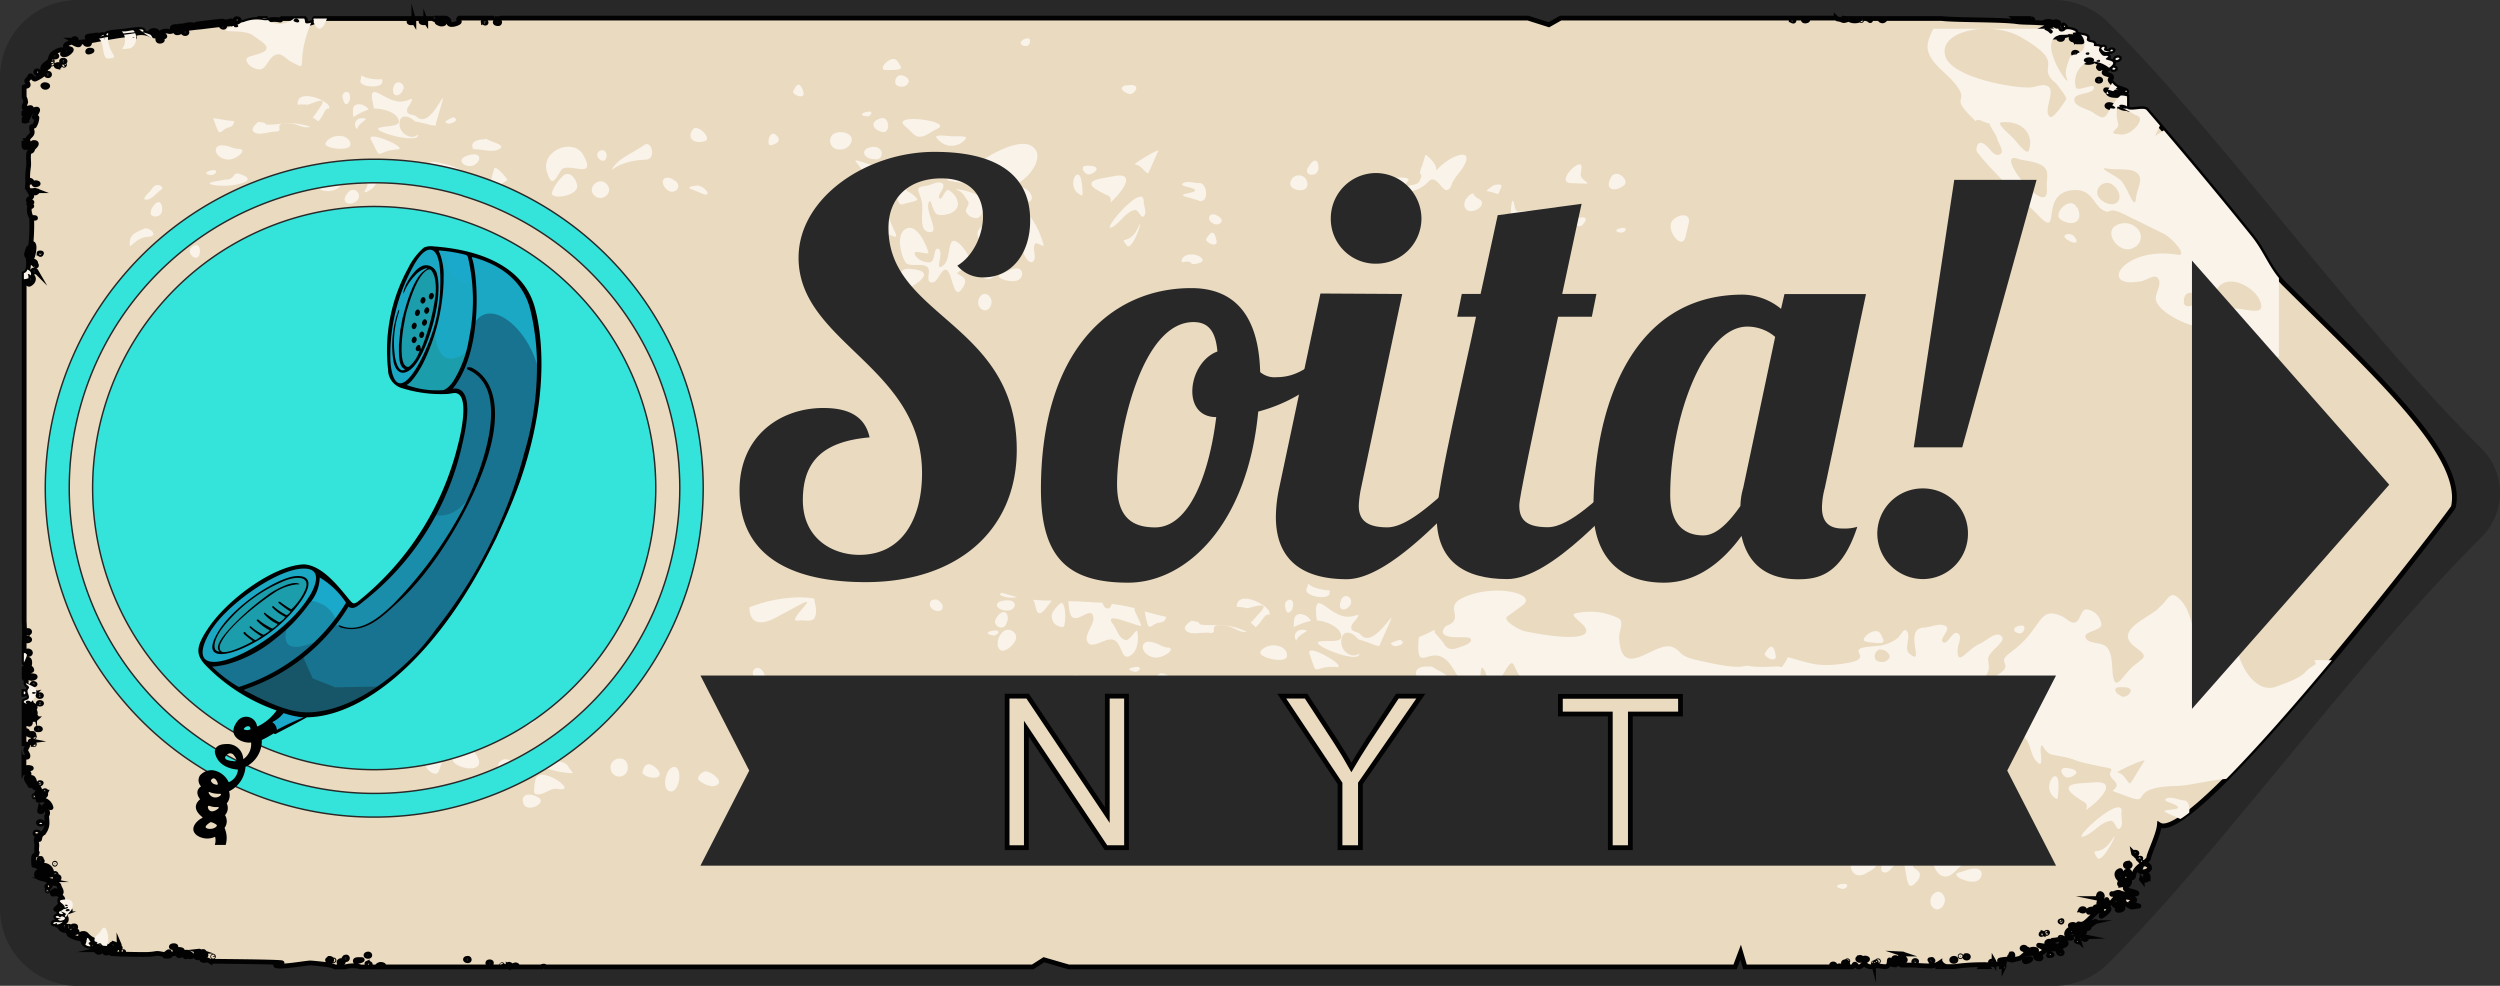 <svg xmlns="http://www.w3.org/2000/svg" viewBox="0 0 425.2 167.67"><rect x="0" y="0" width="425.2" height="167.67" fill="#333333" stroke="none"/><defs><style>.e37b6159-81cf-4bbf-9242-37f9651ab346,.ee00c220-4ec5-43a9-a4d9-c5a9046e511c{fill:#282828;}.a1ba175c-9c37-4025-947d-24e690d997ff,.a1e2d75a-c84b-4a6f-9cc0-5806f35a6c36,.a66b2a6a-ebd7-4e97-8d31-35d281fb3532,.a725261a-78e9-4a11-9f08-2c2ad6879fd2,.b3d42b57-9e3c-4ff3-9d14-39d1ccbf98a0,.b725e656-7922-46bb-9bf3-027681e4f071,.bef6ffb2-4d0b-43ac-9b4e-89866f249360,.ee00c220-4ec5-43a9-a4d9-c5a9046e511c,.efc3dba1-a191-4370-ae4c-6fcb526b493e,.f8ae7e99-f081-45b5-b767-04bb9ea40fe7,.fdffad64-8a2a-4ab8-8cf6-98f25b816769{fill-rule:evenodd;}.a5b9faee-25af-4431-8728-30c815f4b38f,.fdffad64-8a2a-4ab8-8cf6-98f25b816769{fill:#eadabf;}.aeab3421-a56d-4e80-9964-471c646085e3,.fdffad64-8a2a-4ab8-8cf6-98f25b816769{stroke:#020203;stroke-miterlimit:10;stroke-width:0.81px;}.f8ae7e99-f081-45b5-b767-04bb9ea40fe7{fill:#f9f3ea;}.b3d42b57-9e3c-4ff3-9d14-39d1ccbf98a0{fill:#34E4DA;stroke:#282828;stroke-width:0.25px;}.a1e2d75a-c84b-4a6f-9cc0-5806f35a6c36{fill:#1b9dac;}.bef6ffb2-4d0b-43ac-9b4e-89866f249360{fill:#17738f;}.a1ba175c-9c37-4025-947d-24e690d997ff{fill:#1ba8c4;}.a66b2a6a-ebd7-4e97-8d31-35d281fb3532{fill:#1aa9ca;}.b725e656-7922-46bb-9bf3-027681e4f071{fill:#1a8daa;}.a725261a-78e9-4a11-9f08-2c2ad6879fd2{fill:#165668;}.e06c8002-b8bb-4905-bb4b-8e7ac7baacfc{isolation:isolate;}.aeab3421-a56d-4e80-9964-471c646085e3{fill:none;}</style></defs><g id="e12b05e1-5e6e-4c6d-b5ca-24fba72d1885" data-name="Layer 2"><g id="e8a7539b-4f84-49e1-b777-75145e0171e0" data-name="Layer 1"><path class="ee00c220-4ec5-43a9-a4d9-c5a9046e511c" d="M13.15,0H349.33a13.13,13.13,0,0,1,9.29,3.86C378,23.23,399.87,54.13,422.13,76.38a10.57,10.57,0,0,1,0,14.9c-22.25,22.25-44.13,53.15-63.51,72.53a13.12,13.12,0,0,1-9.29,3.86H13.15A13.19,13.19,0,0,1,0,154.52V13.15A13.17,13.17,0,0,1,13.15,0Z"/><path class="fdffad64-8a2a-4ab8-8cf6-98f25b816769" d="M356.15,10.07c-.35-.57-1.85-.3-1.7.25s2,.29,1.7-.25Zm-4.78-5.4c-.42,0-.46-.17-.47-.38S351.49,4.67,351.37,4.67ZM8,151.43s.12-.18.17,0S8,151.53,8,151.43Zm-2.22-16c0-.17.1-.15.16,0S5.78,135.53,5.78,135.46Zm346.49,22.88c0-.23-.1-.2.1-.11.39.17.34.16,0,.28S352.3,158.53,352.27,158.34Zm-3.74,3c.32.08-.16.52-.21.38S348,161.24,348.53,161.37Zm5-1.37c.26.23,0,.36-.3.19S353.36,159.83,353.55,160ZM359.19,8.67c-.27.21-.23,0-.23,0s-.1-.26.31-.19C359.49,8.52,359.45,8.47,359.19,8.67Zm.31,2.85c.47.1.35.3-.15.3C359.19,11.82,359.34,11.48,359.5,11.52Zm-347-4.68c-.22-.13.29-.46.47-.14S12.76,7,12.45,6.84Zm338,155.06c.37-.08.28.34,0,.31S349.93,162,350.41,161.9ZM8.17,150.6c.22-.07.55-.08.25.23S7.71,150.76,8.17,150.6ZM360,9.84c.32-.1.71,0,.28.28S359.6,10,360,9.84ZM349,162.37c.08.07,0,.1-.26.14-.44.07-.32,0-.32-.06C348.69,162.2,348.76,162.14,349,162.37ZM6,141.86a.22.22,0,0,1,.2-.35c.49.08.42.09.32.31S6.12,142,6,141.86Zm10.64,19.67c.43-.1.71.43.23.44S16.26,161.62,16.66,161.53Zm337.9-2.2c.48.12.49.13.29.37s-.45,0-.54-.13S354.41,159.3,354.56,159.33ZM6.14,12.12c.14-.2.81.11.57.3S5.92,12.45,6.14,12.12ZM18.56,161.76c.15,0,.06.23-.23.3-.5.12-.49-.08-.48-.08A1.51,1.51,0,0,1,18.56,161.76Zm10.29.76c.07.06.07.1-.38.11-.61,0-.42-.06-.36-.11A.5.5,0,0,1,28.85,162.52ZM6.62,139.79c.29-.19,1,.17.49.37C6.82,140.27,6.34,140,6.62,139.79Zm347.73,19c.24.31-.62.47-.75.17S354.15,158.53,354.35,158.8ZM40.58,3.28c.32.19-.18.53-.5.31S40.19,3,40.58,3.28ZM29.35,4.83c-.24-.19.74-.56.76-.08C30.12,5,29.67,5.08,29.35,4.83ZM6.84,137.34c.21.21.51.7.15.71s-.25-.09-.2-.4A2.24,2.24,0,0,1,6.84,137.34ZM26.05,5.58c-.38,0-.6,0-.42-.22a1,1,0,0,1,1-.07C26.81,5.42,26.45,5.53,26.05,5.58ZM345.32,163.06c.29.11-.41.51-.81.52-.12,0-.26-.15-.18-.2C344.59,163.21,345,162.94,345.32,163.06ZM347.69,3.78c.59-.24,1.38-.17,1.51.21s-.36.06-.85,0S347.41,3.89,347.69,3.78Zm1.71,0c.57-.12.91,0,.69.38-.1.16-.28.08-.59,0S349.26,3.78,349.4,3.75Zm8.53,4.82c.3.18,1.18.18.76.23-.78.09-.84,0-1.29-.46-.13-.14.27-.46.48-.37S357.69,8.43,357.93,8.57Zm2.23,145.2c.3-.11.29-.6.46-.3s-.24.85-.81.56S359.77,153.91,360.16,153.77Zm-8.94,6.45c.55.16-.1.74-.55.57S350.72,160.07,351.22,160.22Zm-4.4,2.31c.29.06.45.4.19.5s-.84-.07-.81-.35S346.47,162.46,346.82,162.53Zm17.52-12.84c-.39-.48.1,0,.52-.34.21-.15-.12-.54.19-.6s.32.32.32.5a.48.48,0,0,1-.31.39C364.86,149.71,364.45,149.82,364.34,149.69Zm-15.73,11.6c-1.59-.26.9-.49,1.32-.43a.66.66,0,0,1,.54.38c0,.2,0,.56-.32.57s.05-.44-.18-.56-.43.16-.66.13ZM10.2,156c.15,0,.24-.19.38-.15s.57.22.51.38-.47.33-.79.37-.4-.12-.39-.24.52-.07.42-.15-.63,0-.79-.19.15-.24.31-.24S10,156,10.2,156Zm343.67,2.46c-.12,0-.25-.08-.36-.05s-.44.45-.54.31c-.31-.44.15-1,.87-.9.47,0,1,.64.61.8S354.15,158.49,353.87,158.47ZM31.41,4.36a2.83,2.83,0,0,1,1.31-.14c.13.06.25.27.09.3-.74.15-1.78.49-2.31.14S30.67,4.53,31.41,4.36Zm-15.84,2c-.28,0-.21.43-.64.09s.44-.31,1.22-.45c.58-.11.37,0,.76,0,.8,0,0-.2.65-.09.09,0,.15.15.06.17C15.12,6.69,16.17,6.29,15.57,6.36Zm340,150.56c.6,0,1.07-.39.73-.12-1.37,1.08-.65.35-1,1-.11.19-.71.23-.95.1-.45-.23-.19-.06.52-.77C355.1,156.88,355.22,157,355.58,156.92Zm9.49-9.94c.51.25.77.6.32,1a1.46,1.46,0,0,1-1.39.21c-.6-.43.13-.16.22-.95C364.25,147.05,364.82,146.86,365.07,147ZM34.93,4.25c-.6.06-1.16.39-1.67.14-.14-.07-.19-.25.52-.34s3.81-.48,4.07-.45.28.14.69.11,1-.35.76,0S38,4,37.34,4c-.15,0-.15-.23-.29-.21s-.08.26-.25.3C36.2,4.22,35.55,4.19,34.93,4.25Zm-12,1.22c-.5.09-1.07.12-1.58.18-1,.11-2.06.31-3.12.36-.12,0-.17-.15-.12-.22.24-.32,2.4-.42,3.07-.5s3.1-.55,3.21-.06C24.46,5.55,23.42,5.39,22.94,5.47ZM57.6,164.3c0,.06.1.14.18,0S57.6,164.2,57.6,164.3Zm28.83,0c.24.16.66,0,.36-.22S86.17,164.17,86.43,164.34Zm-1.12-.19c0,.15.07.08.11,0S85.31,164.11,85.31,164.15Zm-22.84-.29c-.16.07,0,.07.24.18s.18.2.26.07S62.7,163.75,62.47,163.86Zm249.32.53c.39,0,.39-.4,0-.4S311.44,164.41,311.79,164.39Zm2.35-.32c0,.13.1.12.13,0S314.14,164,314.14,164.07Zm4.48-.23c0,.14.09.12.12,0S318.61,163.8,318.62,163.84Zm-260.33-.35c-.25-.18-.66,0-.63.24S58.7,163.79,58.29,163.49Zm25,.52c.35,0,.42-.37,0-.38S82.87,164,83.27,164ZM313.86,164c.44,0,.45-.43,0-.42S313.44,164,313.86,164Zm5.09-.27s.08.15.14,0S319,163.54,319,163.68Zm20.19-.14c-.12-.23-.67-.14-.59.07S339.28,163.78,339.14,163.54Zm-25-.09c0,.06.07.11.13,0S314.15,163.39,314.14,163.45Zm5.2,0c0,.06.06.11.13,0S319.34,163.39,319.34,163.45Zm6.62.08c.12-.21-.36-.32-.45-.08S325.8,163.81,326,163.53Zm-264.84-.12c.42-.11.61-.24.4-.25-.48,0-1.26-.09-1.06.35C60.54,163.69,60.89,163.48,61.12,163.41Zm-4.48-.11c0,.08.08.11.15,0S56.64,163.25,56.64,163.3Zm271.8.13c.11,0,.38,0,.32-.11-.18-.25-.11-.21-.48-.14C328.15,163.2,328.31,163.39,328.44,163.43Zm8.6,0v0Zm-15-.21c.08.33,1.3,0,.66-.28C322.33,162.74,322,162.91,322.06,163.21Zm-266-.18c-.44.07-.44.35,0,.4C56.61,163.51,56.48,163,56.06,163Zm260.75.19c0,.18.43.2.63.08s.36-.27,0-.38S316.78,163.06,316.81,163.22Zm6.49-.08a.37.37,0,0,0,.56.3c.41-.2.21-.5-.3-.57A.25.25,0,0,0,323.3,163.14ZM79.52,163c-.48,0-.46.36,0,.4S79.83,162.92,79.52,163Zm252.88,0c-.49-.06-.64.46-.14.51S332.8,163,332.4,163Zm-16.16-.11c-.52.12-.2.55.22.44S316.68,162.75,316.24,162.85Zm-257.47-.06c-.44.15-.29.38.07.38S59.16,162.66,58.77,162.79Zm283.37-.57c-.35.06.17,0-.1.3-.12.14-.32,0-.24.29,0,.1.43.09.49,0S342.44,162.17,342.14,162.22Zm-305.95.46s.07.1.11,0S36.19,162.61,36.19,162.68Zm298.29-.15c-.43,0-.39.36,0,.38S334.89,162.51,334.48,162.53Zm-1.09.07c0,.13.08.08.12,0S333.39,162.55,333.39,162.6ZM35,162.55c.18-.29-.47-.54-.71-.22C34.13,162.47,34.86,162.7,35,162.55Zm27.6-.29c-.48.05-.45.4,0,.4S62.94,162.22,62.56,162.26Zm261,0c-.41,0-.5.36-.11.43S324,162.27,323.57,162.25Zm-289.71-.48c-.51,0-.74.3-.32.47C33.77,162.32,34.12,161.74,33.86,161.77Zm.88.21c-.13-.3-.54-.11-.44.07S34.86,162.25,34.74,162Zm-13.89-.08c0,.13.07.1.14,0S20.86,161.86,20.85,161.9Zm9.14-.18c.41.08,1.05.19,1-.05s-.81-.21-1.23-.19C29.59,161.48,29.85,161.69,30,161.72Zm315.36-.11c-.1.5,1.08.24,1,0S345.39,161.39,345.35,161.61Zm-.51-.17c-.46-.08-.69.2-.26.38C344.77,161.89,345.05,161.47,344.84,161.44ZM19,161.36c0,.15.09.11.12,0S19,161.32,19,161.36Zm325.21-.26c-.29,0-.48.31,0,.39S344.66,161.15,344.22,161.1ZM19.85,161c-.15.14,0,.07.22.15.05,0,.41.1.39.06C20.32,160.92,20.09,160.74,19.85,161Zm-2.8-.27c.24.23,0,.18.1.33s0,.12.26.22a1.13,1.13,0,0,0,.77-.07.17.17,0,0,0,0-.3c-.2-.09-.5,0-.69-.12-.36-.17-.09-.28-.46-.38-.17,0-.42.13-.4.25S17,160.62,17.05,160.7Zm12.86.27c0-.2-.65-.22-.76,0S29.9,161.19,29.91,161Zm-9.64-.3c-.08-.2-.21-.1-.47,0C19.79,160.71,20.37,160.9,20.27,160.67Zm-.83-.15c-.44-.12-.74.23-.35.39C19.29,161,19.66,160.58,19.44,160.52Zm331-.89c0,.08.43-.16.3-.19C350.35,159.38,350.34,159.39,350.44,159.63Zm-2.24.85c.38.21.91-.1.57-.35S347.91,160.32,348.2,160.48Zm-.7-1.73c-.19-.08-.31-.1-.36.15C347.12,159,347.63,158.8,347.5,158.75Zm.53-.11c0,.1.09.16.2,0S348.05,158.55,348,158.64Zm4.12-1.21c.51.36,0,.37.59.29s.39-.25.12-.44S352,157.31,352.15,157.43ZM11,157.78c.13.07.39-.31.21-.3C10.82,157.5,10.7,157.64,11,157.78Zm.4-.15c.27.21.29.16.42,0S11.28,157.57,11.36,157.63Zm1-.07c-.05.12.2.4.32.35a.25.25,0,0,0,.11-.38C12.69,157.45,12.36,157.47,12.33,157.56Zm338.19-.73c.1.06.17-.29.06-.25C350.3,156.69,350.3,156.71,350.52,156.83Zm4.78-1.67c.12,0,.94-.46.43-.54-.32-.05-.7.25-.63.3S355.13,155.21,355.3,155.16Zm-1.43-.4c-.08.24.63.28.61,0S354,154.47,353.87,154.76Zm-342,.05c0-.27-.54-.28-.67,0S11.87,155,11.85,154.81Zm-.3-.44c0-.21,0-.25-.55-.05-.22.09-.39.09-.35.24S11.55,154.44,11.55,154.37Zm344.86-.13c-.18,0-.39.28-.21.33s.78,0,.77-.17S356.86,154.17,356.41,154.24ZM11,153.91c0,.16.4.25.44.18C11.64,153.77,11,153.88,11,153.91Zm346.45.11c.18-.29.52-.86,0-.92s-.47.56-.51.86C357,154.08,357.4,154.14,357.48,154Zm-.21-2c-.3-.24-.54.86-.19.81A.43.43,0,0,0,357.27,152Zm3.08,2.26c-.31.22-.35.56,0,.55.61,0,.9-.3.69-.59C361,154.09,360.51,154.14,360.35,154.26Zm.86-1.07c0-.27-1-.14-.77.12S361.23,153.45,361.21,153.19ZM9.83,149.64c.35-.27.29-.58-.23-.59S9.59,149.82,9.83,149.64Zm-.58-1c-.23.12.28.3.32.18S9.47,148.47,9.25,148.59Zm-2.08-1.4c-.54,0,.81.48,1,.79.06.08-.35.09-.32.18.11.42-.39.19.26.48.17.08-.05-.3.1-.38s.62.12.58,0A1.38,1.38,0,0,0,7.17,147.19Zm2.11-.33c0,.11.08.12.12,0S9.28,146.8,9.28,146.86Zm351.41,3.62c1.13-.17.59,0,1.1-.27.22-.12.13-.61-.13-.54-1.3.34-.41-.13-1,.29C360.43,150.09,360.42,150.52,360.69,150.48ZM6.8,146.34c-.28.11,0,.37.27.25S7.14,146.21,6.8,146.34Zm.09-.33c-.12.05-.36.14-.26.21s.27-.07.36-.14S6.93,146,6.89,146Zm353.42,3.35c.4.42,1-.08.75-.47-.13-.21,0,0-.19-.21-.3-.46,0-.78-.49-.52S360,149,360.31,149.36Zm1.43-1.18c-.48.15-.27.62.19.57S362.33,148,361.74,148.18Zm.11-1.36c-.56.07-.44.66.09.62S362.4,146.76,361.85,146.82Zm1.81-.76c0,.13.41,0,.45-.07S363.65,146,363.66,146.06Zm-.79-.93c.05.26.55.24.58,0S362.82,144.88,362.87,145.13ZM8,137.55s.09.14.13,0S8,137.41,8,137.55Zm-.22-2.81c.15-.3-.18-.34-.44-.12C7.25,134.7,7.74,134.84,7.79,134.74ZM7,133.15c-.24-.08-.38-.06-.39.18S7.09,133.2,7,133.15Zm-1.28-6.54s.07.1.12,0S5.68,126.52,5.67,126.61Zm-.39-.6c-.48.06,0,.53.29.33S5.67,126,5.28,126Zm.39-.71c0,.13.08.08.12,0S5.67,125.24,5.67,125.3Zm-1-.46a1,1,0,0,0,1,.19c.12,0,0-.23-.07-.27S4.57,124.74,4.64,124.84Zm1.83-.72c.45,0,.42-.24,0-.29S6,124.14,6.47,124.12ZM4.9,121.89c-.8-.17-.26.37-.34.64,0,0-.54.41.38.64C5.34,123.27,5.2,122,4.9,121.89Zm1.19.36c.2-.25.11-.43-.34-.42s-.43.2-.29.41A.46.46,0,0,0,6.09,122.25Zm-.2-1.38c-.16-.57.14-.28.08-.69,0-.15-.59-.41-.62-.26-.22,1.33-.67,0-.17,1.49.1.3.23.39.59.23S6,121.13,5.89,120.87Zm.87-1.11c.37,0,.41-.2.11-.27S6.3,119.7,6.76,119.76Zm-2.29-.55c-.37.26.24.67.65.48S4.82,119,4.47,119.21Zm2.29-.75c.43,0,.34-.34,0-.3S6.35,118.45,6.76,118.46Zm-1-.45c.4-.08.51-.25,0-.29S5.46,118.07,5.77,118Zm-.19-1.75c-.19.22-.15.14.11.23.1,0,.31-.06.28-.13S5.65,116.18,5.58,116.26Zm-.64-2.72c-.72.21-.94,1.48.32,1.83.26.07.8-.11.73-.29s-.75-.1-1-.27a.49.49,0,0,1-.08-.6c.07-.13.52-.12.51-.25A.48.48,0,0,0,4.94,113.54Zm-.16-2.83c-.57,0-.57.64,0,.61S5.27,110.75,4.78,110.71ZM4.66,109c.5-.07.49-.3.11-.45-.13,0-.31.11-.33.21A.21.21,0,0,0,4.66,109Zm0-1.33c.46.07.51-.43.09-.43S4.19,107.61,4.66,107.68Zm.28-61c-.5-.17-.13.09-.16.43s-.21,1.51.31,1.2C5.83,47.88,6,47,4.94,46.67Zm1.18-.56a.37.37,0,0,0-.64,0C5.37,46.31,6.22,46.34,6.12,46.11Zm-.33-1.18c-.11,0,.38.34.4.27C6.24,45,6.11,44.93,5.79,44.93ZM6,44.81c.24-.17-.3-.54-.57-.38S5.73,45,6,44.81Zm.66-1.74s.24.48.4,0C7.07,43,6.64,43,6.64,43.07Zm-.5-10.64c-.26-.1-.45-.11-.44.15s.25.32.5.14C6.62,32.42,6.31,32.5,6.14,32.43Zm0-1.35c-.53-.06-.49.44,0,.34S6.56,31.13,6.12,31.08ZM358.37,17.92c-.19.26.82.53,1.15.51.12,0,.3-.08.27-.16C359.66,18,358.63,17.56,358.37,17.92ZM7.3,14.61a.49.49,0,0,0,.7.16c.28-.18,0-.35-.37-.37C7.47,14.39,7.23,14.52,7.3,14.61Zm349.42-1c-.11.23.52.27.56.05S356.85,13.33,356.72,13.61ZM8.13,12.87c.38.06.41-.44,0-.41S7.79,12.83,8.13,12.87Zm348.8-1.36c.3.36.15,0,.68,0s.26.42.71.07c.24-.19-.19-.59-.57-.62S356.75,11.29,356.93,11.51Zm-349.2,0c.21.13.56-.11.63-.32s0-.31-.17-.27C7.77,11.06,7.23,11.2,7.73,11.52Zm2.12-.17c.35.08.42-.41,0-.36S9.46,11.27,9.85,11.35Zm1-.31c0,.12.08.09.12,0S10.86,11,10.86,11ZM358.7,11s.07.12.11,0S358.7,11,358.7,11ZM8.77,10.81c0,.1.09.12.13,0S8.76,10.74,8.77,10.81Zm0-.39s.08.12.12,0S8.76,10.34,8.77,10.42Zm1.71,0c.08.25.54.24.58,0S10.4,10.19,10.48,10.42Zm346.69-.06c0-.2-.33-.19-.57,0S357.2,10.68,357.17,10.36ZM9,9.57c.07.2.72.16.67-.05S8.91,9.3,9,9.57ZM353.07,8.9c-.58-.09-.48.46-.1.42S353.49,9,353.07,8.9Zm1.91,0c-.46.09-.27.45.1.42S355.47,8.81,355,8.91ZM15.61,8.58c-.4-.12-.71,0-.69.21S15.84,8.65,15.61,8.58ZM14.5,7.24c-.1.23.27.4.6.29a.21.21,0,0,0,0-.38C14.76,7,14.6,7,14.5,7.24Zm338.65-.49c-.53.45.08.37.87.38.18,0,.33-.27.17-.33S353.36,6.57,353.15,6.75ZM26.84,6.69c0,.24.19.38.51.3s.37-.24,0-.43C27.22,6.49,26.85,6.58,26.84,6.69Zm-9.17-.06s.06.11.11,0S17.67,6.54,17.67,6.63Zm332.72-.32c-.44.13-.28.41.11.4C351,6.69,350.85,6.18,350.39,6.31Zm2.31-.07c-.7,0-.5.61,0,.54S353.25,6.26,352.7,6.24ZM22.49,6.39c0,.05.32.11.37,0S22.49,6.33,22.49,6.39Zm9-1.09c-.43,0-.41.4,0,.41S31.91,5.29,31.45,5.3Zm-.92.14c.11-.24-.48-.31-.64-.05S30.45,5.61,30.53,5.44Zm317.31-.71c-.42.19.09.26.44.51s.36.54.69.27S348.47,4.43,347.84,4.73ZM37.67,4.32c-.14.18.32.43.51.25S37.79,4.15,37.67,4.32Zm2.49.34c.5,0,.41-.34,0-.48-.14,0-.43,0-.45.12S39.76,4.68,40.16,4.66ZM74.45,3.55c-.31.2,0,.36.45.51.2.07.6,0,.66-.12C75.73,3.56,74.84,3.29,74.45,3.55Zm7.77.09c-.2.09.29.4.42.27S82.48,3.52,82.22,3.64Zm-12.63,0c-.16.33.88.3.8,0A.48.48,0,0,0,69.59,3.61Zm2.82,0a.48.48,0,0,0-.79,0C71.51,3.9,72.56,4,72.41,3.61ZM84.85,4a.22.22,0,0,0,0-.4c-.34-.15-.45-.14-.59.1S84.56,4.07,84.85,4ZM50.06,3.28c-.34.23,0,.46.52.54.13,0,.3-.09.31-.17C50.93,3.33,50.43,3,50.06,3.28Zm254.59,0c-.24.06.35.44.45.28S305,3.21,304.65,3.29Zm11.82.15c0,.08.2.1.14,0S316.46,3.38,316.47,3.44Zm1.28-.28c-.24,0,0,.08.11.2s.24.2.28.13S318.08,3.12,317.75,3.16ZM4.06,131.05v.36l0,0C4.24,131.59,4.12,131.32,4.06,131.05Zm0-13.45v.48l.05,0A.24.24,0,0,0,4.06,117.6Zm0-93.66v.67c0,.27.1.61.3.45S4.82,24,4.28,23.9A.24.24,0,0,0,4.06,23.94Zm0-5.07v.47c.3,0,.45-.29.19-.45A.31.31,0,0,0,4.06,18.87ZM45.52,3.15h-.9C44.72,3.26,45.12,3.2,45.52,3.15Zm300,0h-2.85c.61.52,2.74.74,3.08.29C345.8,3.35,345.7,3.25,345.49,3.15Zm-4.83,161.26h.15a.05.05,0,0,0,0,0c.09-.18-.18-.08-.18,0Zm-.68,0h.41v0c.12-.21-.09-.2-.41,0A0,0,0,0,1,340,164.41Zm-3.06,0h1.17C338,164.2,337.05,164.2,336.92,164.41Zm-7.29,0h.75C330.34,164.07,329.68,164.06,329.63,164.41ZM314.22,3.15a2.11,2.11,0,0,0,1.81.33c.35-.18.28-.27.05-.33h3.66s0,.05,0,.07c0,.22.37.44.65.27s.25-.23,0-.34h9.37l.48,0c2.82.3,10.18.15,12.92.55,1.49.22,6.23-.08,6.86,1,.11.17.22.65.58.67a.84.84,0,0,0,.71-.25c.24-.34,1.44,0,1.66.17.48.42-.93.28,1.38.73,1.42.28,0,.75,1,1.12.39.14.84.08.83.41s-.06.32.34.34c1.21,0,.25.29.58.86.73,1.27,1,.57,1.49.87.13.07-.32.25-.39.42-.14.34,2.78.19.16,1.79-1.43.87.66.69.77,1.25s-.84.11.43,1.36c.8.77,2.16.7,2.17,1.19,0,.2-.53-.3-.85-.27s-.19.4-.44.39c-.79,0-1.45-.47-2.24-.48-.27,0,.23.31.34.46s-.06,0,.09.17c.63.63,2.4.12,3.13.48v1.7c-.3-.24-1.11-.43-1.31-.16s.94.67,1.31.5c.5.58,2.83-.31,3.34.29,5.19,6,11.87,14,17.86,21.45,2.26,2.82,3,5.58,5.59,8.15,15.33,15.24,30.72,29.16,28.72,37.92-.12.52-44,57.79-50,54.06-.14,1.65-1.68,4.72-1.8,5.55s-2.32,1.42-2.56,3c-.12.84-.54.17-.82.35s.64.67-.32,1.48c-.77.65.05.68,1.13,1s.38.41-.31.45a5.12,5.12,0,0,1-2.18-.32c-.45-.08-.31.65.77.76.37,0,2.23.17,1.83.64s-1.22.18,0,.63.9.16-.24.44c-.78.19-3.65-2.74-3.61-2.22,0,.28.72-.42,1.31-.25s.05.56-.27.69c-.95.4-1.23,2-1.85.58-.08-.17,0-.13-.66,1-.16.28.82,0,1,.41s-1,1.23-1.31,1.37c-.11,0,.37-1,0-1.11-.61-.25-2.17,2.05-3.1,2.39-.61.22-.83-.24-.84.2,0,.71-1,.52-1.44.74s-.65.81-.43,1,1.06.48.66.5a10,10,0,0,0-2.18.23c-1.42.26-.91-.08-.84.51s-1.24.65-1.84.55c-2.09-.36,1.82.42-.33,1.32-.46.19-2.11-.34-2.87.33s-.71.43-1.71.74c-.53.16-.47-.2-1.48-.09-1.72.19-.47.3-.18.43.9.4-3.51.55-4.08.48a35,35,0,0,0-4.36.33h-1.17l-.11,0c-1-.22-.92-.86-1.14-.64a3.08,3.08,0,0,1-2.23.51c-.71,0-1.61-.09-2.36-.13-.48,0-1.79,0-1.95,0-.46-.2-.38-.33-1.11-.09s-.51-.59-.88-.78c-.2-.1.16,1.09-.75,1.14-.5,0-1-.14-1.46-.12s-.68.14-1.07.13c-.76,0-.91-.71-1.46-.22a1.31,1.31,0,0,1-.39.25H316c-.24-.11-.35-.43-.51-.46s-.12.24-.45.46h-1.85c0-.08-.1-.16-.3-.18s-.31.08-.3.18h-15.8l-.74-2.5-.94,2.5H181.74l-4.19-1.22-1.91,1.22H92.77a.35.35,0,0,0-.34-.12c-.16,0-.27.06-.3.12H88c.06-.18-.1-.42-.45-.32s-.33.21-.28.32H85.84a.19.19,0,0,0-.19-.12.41.41,0,0,0-.28.12H65a.69.69,0,0,1,.23-.21c.15-.09-.32-.24-.53-.22a.91.91,0,0,0-.55.31s0,.06,0,.13H61.33a1.5,1.5,0,0,0-.4-.11,4.91,4.91,0,0,0-2.27.11H57a5.49,5.49,0,0,0-1.14-.36c-.54-.09-2.42-.28-3-.32s-4.71.74-5.82.48c-.67-.16,1.11-.43.91-.5-.54-.2-12.13-.25-12.23-.28a2,2,0,0,0-.42-.2c-.4-.05-.41.2-.89,0-.25-.11,0-.44-.25-.55s-.39.2-.61.17-.26-.3-.5-.33-.63.24-.88.14.44-.24.34-.36-.63-.51-.94-.38.34.52.12.72-.32-.28-.57-.31-.48.22-.71.16.05-.35-.15-.37c-.6-.08-1.23.23-1.81.12-.23,0,.52-.43.28-.42s-.54.52-.91.45c-1.58-.31-.87-.09-2.56,0-.74.06-6.38-.06-6.34-.15.12-.29.73-.46.78-.75s-.44.28-.68.23-.2-.52-.47-.45c-2,.45-1.05.29-1.87-.14-.15-.07-.35.24-.51.17-.31-.13-.6-.38-.53-.61s1.11-.23.85-.38a1.73,1.73,0,0,0-1.39.07c-.25.14.5.6.17.63a1.39,1.39,0,0,1-1.06-.57c-.13-.13.19-.32.1-.47s-.45,0-.48-.15.14-.43.36-.38c2.5.53,1.61.75.62-.28a.85.85,0,0,0-.39-.3.9.9,0,0,0-.64.07c-.23.21.16.71-.24.76s-1.84-.51-1.83-.8,1.47-.06,1.4-.38-1,.18-1.47.11c-.21,0-.1-.29-.28-.37s-.33.11-.46.06a1.17,1.17,0,0,1-.69-.47c-.09-.21.44-.47.22-.65s-.44.29-.7.25.06-.31-.11-.37-.38.2-.54.13,0-.25.15-.29c.31-.08.68.05,1,0a6.17,6.17,0,0,1,.84-.15c.22,0,.2-.25.21-.39,0-.44-.5-.36-.15-.72.2-.21-.41-.44-.75-.55s.43.28.28.39a.64.64,0,0,1-.64-.12c-.14-.16.19-.39.06-.56s-.71,0-.59-.12c1.38-1.31.57-.73.68-1.55,0-.12.55-.06.5-.18a1.87,1.87,0,0,0-.91-.86c-.21-.11-.73.14-.83,0s.12-.55.46-.57.75.73.93.5c.31-.39-.2-.87-.29-1.31s-1-.41-1.5-.54c-.31-.09-.35-.39-.65-.49a12.54,12.54,0,0,1-1.24-.33c-.86-.4-.22-1.4.27-1,.2.18-.47.55-.16.65a4.29,4.29,0,0,0,1.91-.11c.3-.06-.75.08-1-.08s-.24-.65-.45-1-1-.26-1.07-.55.64-.11.65-.27-.4-.26-.62-.22-.4.62-.42.44c-.21-2.49.39-1.33.52-1.9A5.38,5.38,0,0,1,6.25,144c.08-.56-.22-1,0-1.49,0-.12.44.37.47.25.2-.92.15-.57.85-1.36A2.62,2.62,0,0,0,8,139.85a8.42,8.42,0,0,0-.07-.94c0-.21.18-.37.17-.66,0-.53-1-.83-.43-1.25.25-.19,1.09.56,1,.32a1.75,1.75,0,0,0-1.2-1.25c-.25-.14-1,.19-1,0,.13-.4,1.19-.51,1.3-.91s-.76.4-1.14.31-.51-.47-.33-.67,1,.28.81.13c-.85-.81-.16-.45-.48-.85-.12-.15-.65,0-.77-.15s.23-.43.14-.64c-.22-.49-.08-.55-.39-.94-.07-.09-.4-.18-.44-.08-.17.42.19,1.71-.06,1.31-1-1.59-.67-1.07-.2-1.85.16-.27-.33-.48-.27-.74s.86-.24.65-.37a1.45,1.45,0,0,0-1.13.06.2.2,0,0,0-.09.09v-2c.25,0,.61.06.66-.07.15-.39-.42-.79-.34-1.19s.84-1-.31-1v-1.92a.45.45,0,0,0,.49,0c.33-.21-.17-.46-.47-.28h0V121.6a.57.57,0,0,1,.11-.11c.16-.12.51-.12.4-.19a1.67,1.67,0,0,0-.52-.17v-.52c.27,0,.5,0,.51-.13s-.22-.27-.51-.36v-.83a2.48,2.48,0,0,1,.4-.19c.92-.28.19-1,.22-1.55,0-.24.28-.41.25-.62s-.41-.37-.52-.58.11-.37,0-.63-.23-.25-.33-.38v-1.69c.2-.07.54,0,.78-.27s.27-1.38-.19-1.23.05.63-.32.74c-.13,0-.21,0-.27-.14v-3.18a1.52,1.52,0,0,0,0-.23,30,30,0,0,0,0-3.67V46.51l.17-.08c.78-.33.56-2.4.5-2.57-.17-.43-.37-.35-.21-.85.09-.29.25-1.19.51-.82.76,1.11-.56,1.37,0,1.79.37.27.53-.65.61-1s.22-1.24-.07-1.52c-.09-.08-.39.28-.38.18a34.47,34.47,0,0,0,.15-4.49c0-.14.71.05.65-.08s-.67,0-.76-.19A2.65,2.65,0,0,1,5,35.3c0-.12.43-.14.41-.26s-.52-.19-.52-.35.56-.14.54-.29-.61-.15-.62-.32c0-.34.69-.47.58-.78-.42-1.17-.91-.95-.66-2.18,0-.15.57-.07.65-.21s-.21-.24-.4-.29-.26.15-.27.09a12.26,12.26,0,0,1,.14-2.34c.1-.78-.1-1.59.06-2.37,0-.16.38-.23.52-.37s.07-.29.24-.47,1-.9.11-.92c-.54,0-.29.8-.81.89s0-.5-.06-.75-.18-.36-.18-.54c0-.51.36-.57.64-1s-.08-.82,0-1.23c0-.12.43-.1.49-.22A3,3,0,0,0,6.28,20c0-.1-.48,0-.45-.09.14-.46,1.07-1.52.23-1.32-1.13.26-1,1.39-1.7,2a.37.37,0,0,1-.25,0v-.46c.52-.6,1.65-1.72,1.09-1.83-.2,0-1,.28-1.09,0v-.17c0-.25.26-.56.25-.79a1.88,1.88,0,0,0-.25-.82V14.79c.46-.23,1,0,.46-.92-.12-.19.2-.37.38-.61s.08-.61.52-.16.34.46,1,.11c2-1.05.24-1.09,1-2.05.28-.33.85-.59,1-.9s.12-.8.59-1.16,1.24-.83,1.79-.55c.3.15-.48.61-.13.73.51.17,1.1-.34,1.34-.66s-.18-.29-.54-.43c-1.19-.45.66-1.09.79-1s1.28.81,1.24.18c0-.26.19-.19.62-.25,1.83-.22,3.41-.63,5.2-.9C20.53,6,22,5.89,23.05,5.7A3.64,3.64,0,0,1,25.78,6c.43.15,2.52.46,2.23.12s-.77-.38-.76-.48.63-.37,1-.36c.52,0,.45.19,1.07,0a46,46,0,0,1,4.89-.7c1.23-.15,2.52-.32,3.75-.44a23.42,23.42,0,0,0,3.67-.41,6,6,0,0,1,3.34-.31c.9.1,1.28-.28,2.67,0,.21,0,0-.13.3-.26l.06,0h3.81c.39.38-.27,1.18,1.31.67.6-.19.31-.3.32-.56a.17.17,0,0,1,.06-.12H73.77c-.07,0-.07,0-.07,0,0,.29,1,.29.78-.07h1.31c.37.12.61.33.56.67-.14.85,1.8.19,1.77-.07s-.28-.36,0-.6h5.93a1.47,1.47,0,0,0,1.11,0H259.88l3.55,1.13,2-1.13h41.44a.31.31,0,0,0-.15.11c-.09.24.07.43.43.37s.45-.21.14-.48h5a.56.56,0,0,0,.27.15c1,.12.7.44,1.56.15.45-.15,0-.16-.86-.3Z"/><path class="f8ae7e99-f081-45b5-b767-04bb9ea40fe7" d="M359.9,38.35c-2.24,1.25.64,5.09,3,3.78a2,2,0,0,0,.58-3.3,3,3,0,0,0-3.61-.48Zm14.4,12c-1.73-.94-2.91-.71-2.87,1C371.48,53.27,375.32,50.87,374.3,50.32Zm-11-16.71c.1-1.37,1.29-3.07.29-4.11s-3.38-.56-5.07-.84c-2.21-.36,1.37,1.11,2.27,2.07C361.92,32,363.11,36.13,363.29,33.61Zm-3.92-2.15c-1.62-1.38-4.25,1.32-1.48,2.88C360.23,35.65,361.55,33.32,359.37,31.46Zm-6.72,8.62c-.64-.66-2.48-.17-.94.74S353.62,41.08,352.65,40.08Zm-4.54-8.16c-.13-1.15.47-2.6-.39-3.46-1.09-1.09-3.06-1-4.59-1.5C338.8,25.57,348.78,37.87,348.11,31.92Zm12-13.66c-.44,2.23.57,2.86-.07,3.47-1.07,1-.79,1,.82,1.12s4.22-2.71,2.58-3.23C362.8,19.43,360.18,17.7,360.07,18.26Zm-14.86,6.59c.35-2.78-2-4.37-4.84-4.07-1.08.11,1.59,2.16,2.23,2.95C345.1,26.78,345.08,25.81,345.21,24.85Zm0-10c1-.05,2.31-.75,3.13-.16,1.24.9-1,4.26.27,5.14.58.41,2.43-2.43,2.76-3,.19-.34-1.76-2.73-1.81-2.76-3.62-2.9,2.31-3.12-6-7.83-4.9-2.79-13.88-1.14-12.78,3.15C331.75,13.21,342.51,15,345.17,14.88Zm8.05,20.4c1.08,2.18-.49,3.43-2.71,2.15C348.86,36.48,352.14,33.09,353.22,35.28ZM384.29,65.2c-2,.29-1.48-4.69.29-3.88C387.07,62.46,387.06,64.79,384.29,65.2Zm-348-45.11c.14.51.35,1.1.63,1.82.55,1.33.88,0,1.93-.23.85-.17.83-.61,1-1.07C38.59,20.49,37.51,20.29,36.33,20.09Zm7.59.67c-.59.56-1.23,1.17-.78,1.62.84.83,2.49,0,3.73,0,1.58,0-.15-1.14,1.34-1.37l.32,0c2-.25,2.92,1,4.26.55a11.38,11.38,0,0,0-4-.61C42.94,21.59,46.69,20.84,43.92,20.76Zm10.23-.09c1-1,1.09-2.41,1.92-2.18a1.06,1.06,0,0,0-.31-.77c-1.15-1.1-4.38-2.09-5-.67a1.09,1.09,0,0,0-.05.77,5.36,5.36,0,0,1,1.56,0c.41.05,3.72-1.76,2.31.28-.19.29-.41.59-.61.88a8.62,8.62,0,0,1-.75,1A9.79,9.79,0,0,1,54.15,20.67Zm6-.74a10.56,10.56,0,0,1,2.58-1.29c-.56-1-2.52-1.38-2.66-.06A5.72,5.72,0,0,0,60.11,19.93Zm3.49-1.46h.12c1.56,0,3.81.67,4.11,2.05.23,1.09-2.27.82-3.4,1.24l-.11,0a1,1,0,0,1,0,.24c.58.82,7.12,2.45,6.76.87-1,1-3,0-3.12-1.61-.14-2,1.6-1.64,2.62-.6a25.67,25.67,0,0,1,2.74.63c.31,0,.57.08.78.09a4.62,4.62,0,0,1,.17-.8c.28-1,.57-2,.85-2.95,1-3.65-1.85,4.49-4.23,2.24-.49-.46-1.49-.25-1.64-.87s.47-1.12.7-1.68c.41-1-.13-.25-1.39-.07-3,.44-6.09-4.09-5.13.38A7.06,7.06,0,0,0,63.6,18.47ZM59.49,17c.36-2-1.48-1.53-1.22-.38C58.74,18.71,59.46,17.2,59.49,17ZM65,14c.1-.87.15-.31-1.78-.59-2.33-.34-1.54-1.23-1.92.29C61,14.8,64.85,15.13,65,14Zm3.64,1.13A.92.92,0,0,0,67.74,14c-.36,0-.72.27-.86,1C66.59,16.63,68.12,16.57,68.62,15.12Zm68,.49c-.67-2.08-1.29-1.06-1.73-.08C134.62,16.11,137.09,17.08,136.62,15.61Zm14-3.71c3,0,3-.07,1.95-1.56C151.66,9.13,149.09,11.88,150.59,11.9Zm23.94-4.08c.38,0,.66-.53.62-.91s-.27-.5-.8-.33C173.18,7,173.48,7.88,174.53,7.82Zm-21.69,5a1.55,1.55,0,0,1,1.65.75c.19.4-.31,1-.77,1.12s-1.24,0-1.43-.4A1.15,1.15,0,0,1,152.84,12.87ZM192.1,16c-.65-.16-1.33-.61-1.28-1s.4-.47,1.37-.53c1.24-.07,1.23.54.86,1A1.1,1.1,0,0,1,192.1,16Zm-166,23.88c.08-.56-1-1.2-1.53-1-1,.39-2.31.94-2.45,1.92-.32,2.22.42.18,2.22-.38C24.94,40.2,26,40.39,26.11,39.83Zm-1.36-5.9c1.12,0,1.83-1.17,2.75-1.76.57-.37-.9-1.45-1.68-.07C25.46,32.7,24,33.88,24.75,33.93Zm1,1.72c-.71,1.38,1.72,1.61,1.83.07S26.72,33.7,25.72,35.65Zm8,3.52A1.73,1.73,0,0,0,31,37.55c-1.35,1-.11,1,.78,1.44C33.38,39.73,33.58,40.6,33.76,39.17ZM34,42.68c0-1.81-1.85-.72-1.73.1C32.37,43.78,34,44.6,34,42.68Zm2-12.91c.67,0,1.32-1.05,0-.8S34.89,29.72,35.94,29.77Zm4.79-4.42c-1.48-.07-1.48-.56-3-.63-1.68-.08-1.43,2.09.8,2.4C40.12,27.33,42.16,25.42,40.73,25.35Zm.18,4.29c-1.51-.52-.89.68-2.26.9-.08,0-.26,0-.34,0l-1.89.33c-2.48.43,1.25,1.09,4,.47C41.55,31.12,43.35,30.47,40.91,29.64Zm19.64,4.59c1.25-1.14-.4-2.74-1.45-1.46C57.73,34.44,59.52,35.16,60.55,34.23ZM53.6,30.7c-.23,2.5,4.68,2.38,4.69-.18C58.31,27.78,53.86,28,53.6,30.7Zm1.77-6.37c-.51.93,4.35,1.55,4.24.19C59.46,22.73,56.31,22.62,55.37,24.33Zm6.9-4.11c-.78-.33-1.84,0-1.88.84a1.22,1.22,0,0,0,.34.94C60.8,21.36,61.66,20.81,62.27,20.22Zm.27,12.34c2.3-1,3.2-5.87.26-3.71-1,.73-2.57,1.09-3,2.2-.22.62,1.45,0,2.17,0C63.55,31.13,60.93,33.28,62.54,32.56Zm5.06-7.15c2.13-.15-5.44-3.47-4.5-1.63C65.09,27.66,63.66,25.69,67.6,25.41Zm.66,5.39c.78.2,2.26-.65,2-1.34a2.31,2.31,0,0,0-2.88-.74C66.68,29.17,67.47,30.6,68.26,30.8Zm7.45-10.11a.82.82,0,0,0,.8.34c.57-.17,1.34-.48.94-.89a1,1,0,0,0-.35-.21A6.41,6.41,0,0,0,75.71,20.69Zm-2.36,7.23c.79.67,1.3,1.86,2.36,2a4.34,4.34,0,0,0,2.68-.55C79.81,28.78,71.79,26.63,73.35,27.92Zm7.39.1c1.29-.83,1.07-2.39-1.4-1.5C77.29,27.28,79.45,28.86,80.74,28Zm-.22-2.64c1.53-.06,3.46.75,4.6-.18.74-.61-1.63-1.06-2.44-1.59-.11-.06-.2.08-.37.09C79.55,23.8,80.43,25.38,80.52,25.38Zm3.59,3.21a15.07,15.07,0,0,0-.83,3.82,21.28,21.28,0,0,0,3-1.8C86.18,30.18,84.38,28.24,84.11,28.59Zm18.5-1.24c.3,0,.52-.38.56-.79s-.16-1.11-.88-1C101.08,25.83,101.57,27.3,102.61,27.35Zm-8.72,5.31c-.58,1.47,4.75.74,4.26-1.25-.33-1.34-1.41-2.41-2.42-1.47A7.52,7.52,0,0,0,93.89,32.66Zm5.31-6.31c-1.67-3-7.28-.75-6.19,2.85.87,2.85,1.42,1.3,2.43-.25S101.71,30.82,99.2,26.35ZM101,33.16c1.33,1.4,3.49-.41,2.21-1.82S99.81,31.86,101,33.16Zm8.51-8.48c-1.79,1.34-4.28,2.16-5.36,4-.53.91.8-1.36,5.65-1.52C111.71,27.12,110.85,23.7,109.55,24.68Zm5.38,6.14c-1.59-1.37-3-.2-1.6,1.31C114.5,33.39,116.18,31.9,114.93,30.82Zm2.47,1.25,2.07.86c1.73.73.72-1-.53-1.34C118.58,31.5,116.66,31.76,117.4,32.07Zm34.8,19.17c.68,0,1.31-1.05,0-.8S151.15,51.19,152.2,51.24ZM144.85,24c.4-1.64-3.16-2.21-3.61-.47a1.49,1.49,0,0,0,1.57,1.89A1.94,1.94,0,0,0,144.85,24Zm-13.77.73c1.38-.34,1.83-1,.87-1.8C130.82,21.94,130.28,24.88,131.08,24.68Zm14.76,3.15c.72.72,1.1,2.1,2.15,2.15,1.21.06,2-1.28,3-1.91,1.29-.84-1.3.09-2.27,0C147.44,28,144.52,26.51,145.84,27.83Zm3.12-.75c1.57-.06,1.35-2.59-.89-2.09C146.19,25.42,146.85,27.17,149,27.08Zm-1.52-7.31c.69,0,1.31-1.05.05-.8S146.4,19.73,147.44,19.77Zm6.78,1.92c.72.51,1.23,1.49,2.13,1.52,1.14,0,2.06-.92,3.09-1.37C162.35,20.54,150.56,19.08,154.22,21.69ZM152,39c-.85-1.8-.83-2.3-1.68-4.11-.37-.79-.18-.28-.41.68s-1.06,3.7.25,4C152.18,40.16,153,41,152,39Zm4-5.15c-1-1.3-1.89-1.14-1.91-1.73,0-1-.15-.83-1-.18s-.56,3.26.53,2.77C154,34.56,156.26,34.2,156,33.88Zm-.5,14.61c2.33-1.48,2.4-2.58-1-2.74C151.91,45.62,153,50.1,155.5,48.49Zm12.72,1.85c-1.22-1.18-2.57,1.09-1.41,2.16.86.78,1.74,0,1.84-1A1.49,1.49,0,0,0,168.22,50.34Zm-8.61-26.51a3,3,0,0,0,4.65-.22c.47-.56-2-.34-2.74-.43C158.58,22.84,159.13,23.3,159.61,23.83ZM156.75,34.2c.43,1.76-.67,5.06,1.3,5.28s-.83-3.57-.05-5.14c.39-.78.61,2,1.53,2.17,1.16.23,2.83-.23,3.27-1.23s-.42-2.41-1.45-2.94c-.64-.33-1.11,1.89-1.58,1.38s1.2-1.89.54-2.49-1.89.26-2.83.38C155.43,31.88,156.26,32.21,156.75,34.2Zm18.61-.12c.47-.67-.4-1.8-1.2-2.12-.51-.21-1.15.82-.9,1.27C173.61,33.84,175,34.66,175.36,34.08ZM164.7,45.49c1.62-.6-2.21-5.94-2.95-4.16-.56,1.35-.27,3.4-1.69,4.05-1,.46.55-2.61-.47-3.05-.86-.37-.46,2.07-1.39,2.26s-2.48-.56-2.64-1.49c-.12-.7,2.56.45,2.34-.23-.55-1.68-2-4.76-3.73-4s-1.14,4-.21,5.69c.56,1,2.78.07,3.74.84.74.59-.33,2.37.62,2.62s1.37-1.29,2.05-1.93c1.61-1.52,1.51,5.2,3.11,3.21C166.07,46.05,160,47.19,164.7,45.49Zm1.42-8.39c.64-.06.84-.87,1.25-1.3,2.57-2.66-6.33-4.16-4.44-3.42.83.32,1.21,1.12,1.67,1.82s-.54,1.23-.27,1.87A1.93,1.93,0,0,0,166.12,37.1Zm-.92-8.4c-.48.51-.7,1.43-1.44,1.51-1.12.13-1.91-2.54-3-2.4-.51.06.17,2.31.34,2.74.09.26,2.39.53,2.43.52,3.39-.24.61,2.59,7.31,1.1,4-.88,7.44-5.81,4.5-7.41C172.72,23.36,166.43,27.41,165.2,28.7Zm5.44,12.57c-.56-.41-.34-2.68-1.6-3.33-.74-.39-.18,1.87-1,2.14-.62.21-.83-1.82-1.28-1.38-1.9,1.85,2,3.26,1.58,4.9-.24.84-1.14-.63-2-1-2.38-.89.26,7.71,3.26,3.87C172.85,42.35,174.05,43.79,170.64,41.27Zm1.41,4.54c-.41.15-1.29.6-1.7.74-1.58.55,1,1.49,2.42,1.22C174.36,47.46,174.26,45,172.05,45.81Zm-.52-5.15c.27.51,1.6-.9,1.85-.37a10.39,10.39,0,0,1,.68,2.63c.13.71,1,2,1.58,1.61.88-.65-.19-2.17.39-3.05.25-.39,1.57.66,1.47.21a14,14,0,0,0-5.18-7.78c-1.33-1-2.18,2.56-2.44,4.1-.09.52,2.1-.5,2.27,0C172.44,38.88,171.1,39.85,171.53,40.66Zm13.75-11a1.84,1.84,0,0,0,1.21-.79c.14-.32-.16-.64-1.32-.69-.82-.05-1.08.21-1,.53C184.18,29.19,184.86,29.77,185.28,29.67ZM184,33.26c.08,0,.12-.13.11-.21a10,10,0,0,0-.31-2.85C183,28.3,181.29,32.2,184,33.26Zm5.41.67c1.54-1.46,3.78-4.64.19-4l-2.18.4c-4.13.76,0,2.41.83,2.85l.19.07C189.55,33.87,188.2,35.09,189.44,33.93Zm.05,4.51c1.25-.81,2-2.35,3.51-2.72.62-.16,1.11,1.52,1.55,1.08.65-.63,0-1.72,0-2.58C194.49,30.67,186.29,40.51,189.49,38.44Zm2.16,3.31c1,1.24,3.08-5.43,2-3.15C192.05,42,190.18,39.88,191.65,41.75Zm12.26-7.61c1.78.58,1.53-3.08.09-3-.94,0-2.15-.49-2.84.1-.48.39,1.16.55,1.74.82,1.73.82-3.12.78-1.22,1.4C202.43,33.66,203.17,33.89,203.91,34.14Zm0,10.62c1.47-.43.15-1.38-.9-1.47-2.08-.18-2.26,1.39-1.83,1.3C203.25,44.16,201.9,45.33,203.88,44.76Zm3-3.89c-.39-2.13-1.14-1.18-1.72-.26C204.85,41.16,207.18,42.39,206.91,40.87Zm-.32-2.75c.85.31,2.11-.68.29-1.54C205.62,36,205,37.54,206.59,38.12Zm15.79-6.75a1.45,1.45,0,0,0-2.88-.32C219.13,32.41,222.34,33,222.38,31.37Zm.07-2.78c-.71,1.39,1.71,1.62,1.82.08S223.44,26.64,222.45,28.59Zm37.25,7.48c0-.5-1.25.12-1.68-.2s-.36-1-.54-1.47c-.66-1.81-.73,7.06.23,5.31C258.37,38.5,259.6,37.43,259.7,36.07Zm16.06,3.51c.69,0,1.32-1,.05-.8S274.72,39.54,275.76,39.58ZM87.36,130.47a1.35,1.35,0,0,0-2.67-.27c-.14.67.5,1.15,1.19,1.25S87.3,131.29,87.36,130.47Zm4.17,5.14c-1.55-.88-3.08-.52-2.48,1.1S93.21,136.56,91.53,135.61ZM91,135c1.22.55,2.49-1.05,3.83-.82,3.9.68-3-4.2-3.74-1.67C91,132.8,90.65,134.82,91,135Zm5.79-4.42c-1.23-2.35-5.81-.18-3.41.24a16.39,16.39,0,0,0,3.89.69C97.63,131.47,96.93,130.87,96.77,130.55Zm7.08.15a1.45,1.45,0,1,0,2.9-.21C106.8,128.24,103.66,128.72,103.85,130.7Zm5.48.89a2.82,2.82,0,0,0,2.37.6c.56-.18.73-.72,0-1.46-.9-.9-1.52-.9-1.9-.59S109.16,131.46,109.33,131.59Zm4.68,3c1.64.09,2.11-4.21.61-4.17S112.46,134.5,114,134.58Zm8.1-1.2c.69-.7-.92-2-1.92-2.21-.67-.16-1.82.93-1.39,1.42C119.51,133.4,121.35,134.16,122.11,133.38Zm124.79-102c-1.3,2.86-2.22-2-3.86-.65a5.37,5.37,0,0,1-2.42,1.6,1.37,1.37,0,0,1-1.53-.34c-.4-.61,1.79-.41,2.21-1.05l.13-.23c.82-1.77-.44-.37.33-2.34.87-2.23.3-2.59,1.58-1.32,1.44,1.43.68,2.23,1,1.81,2.14-2.39,6.08-3.86,4.83-1.1C248.5,29.3,247.62,29.74,246.9,31.34Zm-13.75,0c-2-.7,7.53-2,6.3-.64-2.73,3.09.05,2.94-3.24,1.75ZM79.39,126.15c.88,0,1,1.33,1.45,2,3.1,4.27-5.91,2.37-3.51,0C78,127.49,78.38,126.15,79.39,126.15ZM193.05,28c.89,0,1.41,1,2.11,1.48.19.15.85-1.71,1.85-3.82C197.25,25.15,192.44,28,193.05,28ZM75.14,129.7c-.17.48-.35,1-.51,1.44-.52,1.45-3.14-.88-2.18-2.08C73.68,127.53,75.74,128,75.14,129.7Zm174-94.43c-.4-1.05.67-2.11,1.18-2.32s.07.29,1.14.84C253.51,34.81,249.83,37,249.17,35.27Zm18-4.13c-2.75-.13,2.14-4.89,1.84-2.52,0,.34-.08.68-.13,1-.13,1.06,2.2,1.69.53,1.61Zm17.05,6.79c.65-1.43,3.59-2.11,3,.18-.16.68-.31,1.36-.48,2C286.2,42.76,283.57,39.44,284.25,37.93ZM149.83,22.39c-1.74-.57-1.68-1.91.13-2.3C151.31,19.8,151.59,23,149.83,22.39ZM274,30.15c.92-1.63,3.38.6,2.12,1.46C274.37,32.81,272.89,32.12,274,30.15ZM117.86,22c.81-1,3.35,1.62,2,2C118,24.58,116.73,23.44,117.86,22Zm136.33,9.46c.91-.14,1.47-.2,1,.74-.62,1.28.13.73-2.42.28A9.42,9.42,0,0,1,254.19,31.43ZM89.69,121.7c1.46,1,1.8.8-.1,1.78C88.74,123.92,89,121.26,89.69,121.7ZM267.9,37.17c2.75-.73,1.69.69,1.11,1.21C268.6,38.74,265.86,37.7,267.9,37.17Zm13.25,78.7c1-1,3.32,2.13,1.85,2.41C280.94,118.67,279.73,117.3,281.15,115.87Zm33.93,4.33c-1.77-.82-1.5-2.24.48-2.43C317,117.62,316.86,121,315.08,120.2Zm45.11,11.21c.94.09,1.35,1.22,2,1.83.19.18,1.16-1.72,2.54-3.84C365.08,128.89,359.53,131.35,360.19,131.41Zm-3.53,14.44c.85,1.44,4.08-5.39,2.6-3.1C357.06,146.14,355.38,143.69,356.66,145.85Zm-1.81-3.77c1.45-.71,2.5-2.25,4.13-2.47.7-.09,1,1.75,1.5,1.34.78-.59.23-1.83.35-2.74C361.32,134.42,351.14,143.88,354.85,142.08Zm.61-4.81c1.85-1.36,4.7-4.48.8-4.21l-2.37.16c-4.51.3-.36,2.56.45,3.13l.19.1C355.59,137.23,354,138.36,355.46,137.27Zm-5.64-1.36c.08,0,.14-.13.14-.21a10.57,10.57,0,0,0,.09-3.07C349.49,130.52,347.07,134.44,349.82,135.91Zm1.87-3.67a2,2,0,0,0,1.4-.69c.19-.33-.08-.7-1.31-.9-.86-.14-1.17.1-1.18.45C350.59,131.6,351.22,132.29,351.69,132.24Zm-16.26,10c.22.58,1.83-.76,2-.17a11.64,11.64,0,0,1,.34,2.88c0,.77.72,2.3,1.44,1.9,1-.58.12-2.34.87-3.2.33-.38,1.57.89,1.54.41a14.58,14.58,0,0,0-4.36-8.9c-1.27-1.2-2.7,2.46-3.21,4.06-.17.54,2.31-.27,2.41.29C336.66,140.47,335.09,141.34,335.43,142.26Zm-.21,5.54c-.46.1-1.46.48-1.91.57-1.76.4.89,1.71,2.4,1.6C337.44,149.84,337.69,147.25,335.22,147.8Zm-.82-5c-.53-.5,0-2.9-1.2-3.75-.73-.5-.46,2-1.36,2.16-.69.15-.61-2-1.15-1.62-2.29,1.73,1.68,3.7.95,5.4-.37.87-1.12-.81-2-1.27-2.39-1.24-.87,8.23,2.9,4.51C336.58,144.22,337.65,145.89,334.4,142.8Zm-3.92-14c-.59.48-1,1.43-1.76,1.43-1.2,0-1.65-2.93-2.85-2.92-.56,0-.16,2.47-.05,3,.07.28,2.46.85,2.51.85,3.64.16.27,2.83,7.6,2.06,4.34-.45,8.77-5.27,5.88-7.33C339.26,124,332,127.56,330.48,128.78Zm-.26,9c.68,0,1-.82,1.52-1.22,3.13-2.51-6.11-5.19-4.21-4.18a4.19,4.19,0,0,1,1.5,2.15c.32.67-.76,1.25-.57,2A2,2,0,0,0,330.22,137.81Zm-2.76,8.75c1.81-.44-1.47-6.58-2.52-4.78-.8,1.36-.79,3.57-2.39,4.1-1.14.38,1-2.71-.05-3.3-.86-.49-.8,2.15-1.81,2.23s-2.55-.89-2.58-1.89c0-.76,2.65.78,2.52,0-.33-1.86-1.39-5.31-3.36-4.75-2.14.61-1.8,4.09-1.07,6,.44,1.18,2.94.42,3.85,1.35.7.71-.7,2.48.27,2.86s1.64-1.2,2.46-1.81c1.94-1.42.83,5.71,2.83,3.8C328.83,147.32,322.26,147.81,327.46,146.56Zm13-10.84c.6-.66-.16-2-1-2.41-.51-.28-1.34.73-1.14,1.24C338.66,135.25,340,136.3,340.48,135.72Zm-19.8-2.13c.2,1.92-1.47,5.29.6,5.77s-.35-3.9.71-5.46c.53-.79.35,2.19,1.31,2.49,1.19.38,3.05.09,3.66-.91s-.09-2.61-1.1-3.3c-.63-.42-1.46,1.87-1.88,1.27-.55-.76,1.56-1.86.95-2.58s-2.05,0-3.07.06C319.62,131,320.45,131.42,320.68,133.59Zm4.57-10.67c1.24,1.79,3.43,1.74,5,.33.59-.53-2.06-.6-2.85-.78C324.31,121.74,324.83,122.3,325.25,122.92Zm5.23,29.23c-1.11-1.4-2.9.85-1.81,2.13.8.93,1.85.19,2.09-.78A1.56,1.56,0,0,0,330.48,152.15Zm-13.25-3.52c2.7-1.3,2.93-2.46-.63-3C313.84,145.15,314.3,150,317.23,148.63Zm2.7-15.47c-.91-1.5-1.83-1.44-1.77-2.07.11-1,0-.91-1.07-.31s-1.07,3.4.17,3C317.71,133.64,320.16,133.54,319.93,133.16Zm-5,5c-.64-2-.54-2.55-1.17-4.57-.28-.89-.15-.33-.54.67s-1.67,3.8-.33,4.33C314.93,139.39,315.64,140.36,315,138.16Zm4.9-18.17c.68.63,1.08,1.73,2,1.87,1.22.17,2.33-.72,3.49-1.08C328.66,119.75,316.35,116.77,319.85,120Zm-6.93-2.86c.72.12,1.55-1,.16-.84S311.82,117,312.92,117.13Zm.53,8c1.68.12,1.81-2.6-.63-2.33C310.76,123,311.2,124.92,313.45,125.08Zm-3.42.42c.66.85.85,2.37,2,2.54,1.28.21,2.29-1.12,3.43-1.68,1.49-.73-1.39-.07-2.41-.25C311.7,125.89,308.82,123.93,310,125.5Zm-15.22-5.14c1.51-.19,2.09-.83,1.19-1.8C294.93,117.41,293.92,120.48,294.81,120.36Zm14.74.89c.67-1.69-3-2.73-3.76-.93a1.54,1.54,0,0,0,1.38,2.19A2.12,2.12,0,0,0,309.55,121.25Zm3.77,29.91c.72.12,1.54-.95.16-.84S312.22,151,313.32,151.16Zm-34.15-24.6c.69.39,1.38.78,2.06,1.18,1.73,1,.91-1-.36-1.49C280.5,126.09,278.43,126.14,279.17,126.56Zm-2.45-1.64c-1.49-1.65-3.19-.58-1.9,1.2C275.89,127.6,277.89,126.22,276.72,124.92Zm-4.8-7.17c-2.1,1.21-4.87,1.78-6.29,3.63-.7.91,1.05-1.34,6.22-.93C273.85,120.6,273.44,116.87,271.92,117.75Zm-10.3,8c1.21,1.65,3.77,0,2.62-1.66S260.49,124.2,261.62,125.72Zm-.95-7.46c-1.34-3.4-7.63-1.68-7,2.28.5,3.13,1.32,1.56,2.63,0S262.67,123.32,260.67,118.26Zm-6.58,6.06c-.83,1.49,4.94,1.36,4.72-.81-.15-1.47-1.14-2.73-2.37-1.86A8.63,8.63,0,0,0,254.09,124.32Zm10-4.58c.32.05.61-.33.72-.76s0-1.2-.79-1.14C262.74,117.94,263,119.56,264.14,119.74Zm-19.84-.93a15.78,15.78,0,0,0-1.44,4,22.56,22.56,0,0,0,3.43-1.55C246.27,120.76,244.63,118.47,244.3,118.81ZM241,115c1.64.12,3.57,1.22,4.92.37.88-.56-1.57-1.33-2.36-2-.1-.08-.22.06-.4,0C240.16,113.17,240.85,115,241,115Zm-.15,2.84c1.49-.73,1.48-2.41-1.27-1.76C237.24,116.58,239.3,118.53,240.8,117.8Zm-7.85-1c.74.79,1.1,2.13,2.22,2.39a4.74,4.74,0,0,0,2.92-.26C239.69,118.49,231.49,115.23,233,116.8Zm3.58-7.4a.89.89,0,0,0,.8.47c.63-.12,1.49-.35,1.12-.84a1.36,1.36,0,0,0-.33-.27A7.15,7.15,0,0,0,236.53,109.4Zm-9.41,9.83c.8.31,2.5-.42,2.28-1.19a2.41,2.41,0,0,0-3-1.13C225.68,117.31,226.31,118.92,227.12,119.23Zm.09-5.8c2.29.1-5.27-4.35-4.54-2.29C224.22,115.51,223,113.25,227.21,113.43Zm-6.43,7c2.6-.81,4.27-5.86.82-3.9-1.16.66-2.9.85-3.48,2-.33.64,1.54.21,2.31.31C222.07,119,219,121,220.78,120.41Zm1.54-13.15c-.77-.45-1.95-.22-2.12.67a1.29,1.29,0,0,0,.23,1C220.59,108.3,221.58,107.82,222.32,107.26Zm-7.95,3.53c-.68.93,4.4,2.18,4.48.72C219,109.59,215.62,109.09,214.37,110.79Zm-2.82,6.56c-.62,2.63,4.62,3.1,5,.39C217,114.82,212.22,114.52,211.55,117.35Zm6.86,4.6c1.5-1,0-3-1.33-1.72C215.39,121.83,217.18,122.82,218.41,122Zm-20.19-7.27c-1.52-.73-1.05.62-2.54.68h-.37l-2.05.12c-2.72.16,1.15,1.31,4.23,1C198.68,116.34,200.68,115.87,198.22,114.68Zm.44-4.57c-1.56-.25-1.5-.78-3.06-1-1.78-.28-1.83,2,.5,2.64C197.72,112.13,200.16,110.35,198.66,110.11Zm-5.75,4.11c.71.11,1.55-1,.17-.84S191.81,114,192.91,114.22Zm-4,13.48c.22-1.92-1.87-1-1.86-.09C187.05,128.67,188.65,129.74,188.89,127.7Zm.32-3.76a1.81,1.81,0,0,0-2.74-2c-1.58.87-.27,1.09.62,1.62C188.72,124.49,188.81,125.44,189.21,123.94Zm-8-4.71c-1,1.39,1.59,1.92,1.93.3S182.54,117.27,181.19,119.23Zm-.78-2c1.18.19,2.12-1,3.18-1.52.66-.32-.74-1.65-1.78-.29C181.34,116.06,179.61,117.14,180.41,117.27Zm.56,6.45c.17-.59-.84-1.4-1.48-1.23-1.12.29-2.59.72-2.88,1.74-.67,2.31.42.25,2.41-.13C179.68,124,180.81,124.3,181,123.72Zm-.32-21.19c-.3-.32-1.63,1.33-1.77,1.73a1.84,1.84,0,0,0,.39,1.79c.37.39,1.47.85,1.65.37C181.24,105.52,181.32,103.24,180.65,102.53Zm-10.89,7.57c.23.91,1.31.56,2.1-.18s1.2-1.66.58-2.31a1.34,1.34,0,0,0-2.06-.07A2.66,2.66,0,0,0,169.76,110.1Zm1.15-6.28c1.86.21,2.25-1.79.34-1.74C168.84,102.12,169.2,103.62,170.91,103.82Zm.38,1.78c.18-1.47-.55-1.81-1.26-1.3a2.62,2.62,0,0,0-.77,1C168.68,106.47,171,107.7,171.29,105.6Zm-2.47,2.46c.72.12,1.55-1,.16-.84S167.72,107.88,168.82,108.06ZM155.4,128.72c1.59,1.26,3.39-.4,1.86-1.26C155.31,126.37,154.19,127.76,155.4,128.72Zm3-25.28c.77.72,1.75.58,1.92,0a1.08,1.08,0,0,0-.37-1,1.49,1.49,0,0,0-.74-.49l-.68.09A.87.87,0,0,0,158.45,103.44Zm-12.59,25c-1,1.39,1.59,1.92,1.92.3S147.2,126.5,145.86,128.45Zm-10-22.9c.91-.14,2.29.32,2.71-.42.56-1,.14-2.18-.06-3.33a16.38,16.38,0,0,0-4.17-.11,24.34,24.34,0,0,0-6.83,1.61c0,2.15,1.22,3.52,4.55,1.73l4.23-2.28C139.65,101,133.24,106,135.9,105.55Zm-7.58,9.66c1,1.15,2.51.41,1.54-1S127.43,114.15,128.32,115.21ZM361,118.49c-.67-.25-1.32-.82-1.22-1.21s.5-.45,1.53-.39c1.33.07,1.23.72.77,1.17A1.24,1.24,0,0,1,361,118.49Zm-41.28-8a1.64,1.64,0,0,1,1.65,1c.14.45-.47,1-1,1.09s-1.32-.13-1.47-.59A1.27,1.27,0,0,1,319.68,110.44Zm23.8-2.73c.41,0,.79-.49.8-.89s-.21-.56-.8-.45C342.18,106.62,342.36,107.65,343.48,107.71Zm-26,1.43c3.16.39,3.25.3,2.31-1.42C319,106.33,315.84,108.94,317.44,109.14ZM302,111.39c-.4-2.29-1.21-1.28-1.83-.3C299.83,111.68,302.32,113,302,111.39Zm-72.22-8.78a1,1,0,0,0-.78-1.25c-.38,0-.8.19-1,1C227.45,104,229.08,104.1,229.82,102.61Zm-3.7-1.64c.24-.91.2-.31-1.8-.84-2.43-.64-1.46-1.49-2.08.07C221.77,101.35,225.81,102.17,226.12,101Zm-6.28,2.57c.68-2.12-1.35-1.8-1.24-.56C218.79,105.23,219.78,103.72,219.84,103.54Zm4.15,2h.13c1.67.14,3.95,1.17,4.06,2.69.08,1.18-2.53.6-3.8.9l-.13,0a1.44,1.44,0,0,1-.08.25c.49,1,7.21,3.48,7.06,1.75-1.18,1-3.19-.32-3.07-2.09.14-2.15,1.93-1.56,2.87-.32a26.4,26.4,0,0,1,2.82,1c.32.08.59.15.81.19a4.87,4.87,0,0,1,.31-.83l1.34-3c1.65-3.74-2.63,4.56-4.82,1.88-.45-.56-1.55-.45-1.62-1.14s.66-1.14,1-1.7c.58-1-.11-.28-1.47-.23-3.28.11-5.87-5.09-5.5-.23A6.53,6.53,0,0,0,224,105.57Zm-3.93,1.13a12.41,12.41,0,0,1,2.94-1.07c-.45-1.08-2.48-1.76-2.82-.38A7.4,7.4,0,0,0,220.06,106.7Zm-6.44,0c1.17-1,1.51-2.43,2.36-2.08a1.08,1.08,0,0,0-.22-.86c-1.06-1.31-4.35-2.75-5.2-1.31a1.15,1.15,0,0,0-.15.81,6,6,0,0,1,1.65.21c.43.09,4.21-1.42,2.41.58l-.78.87a9.6,9.6,0,0,1-.95,1A8.84,8.84,0,0,1,213.62,106.75Zm-10.89-1.15c-.71.54-1.48,1.09-1.06,1.63.76,1,2.63.32,4,.49,1.67.2,0-1.23,1.63-1.3h.35c2.17,0,3,1.38,4.44,1.11a11.84,11.84,0,0,0-4.17-1.13C201.57,106.37,205.66,106,202.73,105.6Zm-8-1.61a15.49,15.49,0,0,0,.41,2c.38,1.49.93.08,2.08,0,.93-.07,1-.54,1.2-1C197.1,104.67,196,104.33,194.76,104Zm-13-1.75c.14,1.15.13,2.63.88,2.92,1,.4,2.71-1.45,3.23-.58.84,1.44-1.81,3.54-.73,4.84.88,1.06,3-1,4.35-.5s1.27,3.24,2.51,2.81c1.52-.53,1.79-2.75,1.51-4.2-.15-.76-1.25,1.65-2.06,1.4-1.16-.37-1.41-1.83-2.11-2.74-1.51-2,2.45-.24,4.68.36.53.15-1-2.33-1-2.86v-.19a39,39,0,0,0-3.87-.72,1.06,1.06,0,0,1-.26.58c-.27.29-.72.36-1.11-.29a2.34,2.34,0,0,1-.21-.48C185.93,102.44,184,102.31,181.74,102.24Zm-6.06-.23c.43.49.43,1.36.72,2,.54,1.11,1.52-.46,2.54-1.79C177.88,102.16,176.76,102.11,175.68,102Zm-5.24-1.1c-.31.11-.43.23-.19.41a4,4,0,0,0,2.78.3l-.63-.16ZM359.19,8.67c-.27.21-.23,0-.23,0s-.1-.26.31-.19C359.49,8.52,359.45,8.47,359.19,8.67Zm.31,2.85c.47.1.35.3-.15.3C359.19,11.82,359.34,11.48,359.5,11.52ZM360,9.84c.32-.1.71,0,.28.28S359.6,10,360,9.84ZM6,141.74a.23.23,0,0,1,.24-.24l.34.07A4.91,4.91,0,0,1,6,141.74Zm1.21-1.61-.08,0a.55.55,0,0,1-.48-.09C6.89,139.93,7.05,139.91,7.19,140.13ZM357.93,8.57c.3.18,1.18.18.76.23-.78.09-.84,0-1.29-.46-.13-.14.27-.46.48-.37S357.69,8.43,357.93,8.57ZM10.2,156c.15,0,.24-.19.38-.15s.46.17.51.3l-.19.27a1.67,1.67,0,0,1-.61.18c-.18,0-.4-.12-.39-.24s.52-.07.42-.15-.63,0-.79-.19.15-.24.31-.24S10,156,10.2,156ZM17.58,5.92c.07,0,.11.14,0,.16l-.53.13A4.7,4.7,0,0,0,17.58,5.92ZM23.66,5c.4,0,.7,0,.73.22s-.06.15-.19.17ZM18.37,6h-.13c-.12,0-.17-.15-.12-.22a.59.59,0,0,1,.28-.15Q18.39,5.83,18.37,6Zm4.56-.53c-.5.09-1.06.12-1.57.18L21,5.7a3.27,3.27,0,0,0-.28-.36l.5,0c.32,0,.87-.13,1.43-.2A1.39,1.39,0,0,1,22.93,5.47ZM17.05,160.7a.38.38,0,0,1,.09.1l-.24-.13A.17.17,0,0,1,17.05,160.7Zm-5.2-5.89c0-.27-.54-.28-.67,0S11.87,155,11.85,154.81Zm-.82-.9c0,.16.4.25.44.18C11.64,153.77,11,153.88,11,153.91ZM5.77,118c.4-.08.51-.25,0-.29S5.46,118.07,5.77,118ZM358.7,11s.07.12.11,0S358.7,11,358.7,11Zm-1.53-.68c0-.2-.33-.19-.57,0S357.2,10.68,357.17,10.36ZM355,8.91c-.46.09-.27.45.1.42S355.47,8.81,355,8.91ZM17.67,6.63s.06.11.11,0S17.67,6.54,17.67,6.63Zm4.82-.24c0,.05.32.11.37,0S22.49,6.33,22.49,6.39ZM50.06,3.28c-.34.23,0,.46.52.54.13,0,.3-.09.31-.17C50.93,3.33,50.43,3,50.06,3.28ZM4.06,117.6v.48l.05,0A.24.24,0,0,0,4.06,117.6ZM45.48,3.15h-.86c.1.1.48.06.86,0Zm7.83.56c.2-.13,0-.24,0-.44a.17.17,0,0,1,.06-.12h2.24a6.9,6.9,0,0,1-.4.92C54.35,5.72,53.61,4.42,53.31,3.71ZM41,3.84l.49-.11a6,6,0,0,1,3.34-.31,3.3,3.3,0,0,0,.78,0,1.39,1.39,0,0,0,.44.36A4,4,0,0,0,50,3.15h1.71c.38.37-.25,1.15,1.21.7-3,7.31,0,8.43-3.43,6.64-.79-.41-1.5-1.42-2.38-1.23C46,9.5,45.64,10.75,44.9,11.5c-1.16,1.17-4.28-1.35-2.4-1.9l1.42-.42C47,8.27,44.29,7,43,6c-1.61-1.18-6.16-.18-4-1.32a3.86,3.86,0,0,1,.77-.29c0,.17.12.27.45.25s.42-.27.13-.43A1.92,1.92,0,0,0,41,3.84ZM24.35,5.52a6.23,6.23,0,0,1,1.26.4l.14.17C26.33,6.92,25.55,6.39,24.35,5.52Zm-3.26.39c.69-.08,1.37-.17,1.91-.27h0c.45,1,0,2.56-1.22,2.64-1.93.13-.36.17-.53-1.72A1.81,1.81,0,0,0,21.09,5.91Zm-4.29.67,1.56-.3c0,3,2.29,3.53.05,3.68-1.12.07-.63-2.67-1.5-3.31ZM4.06,47.47v-1l.17-.08a.88.88,0,0,0,.43-.55c.57.24.71.64.58,1A1.57,1.57,0,0,0,5,46.66c-.5-.17-.13.09-.16.43,0,0,0,.12,0,.21A1.46,1.46,0,0,1,4.06,47.47Zm0,65.21v-1.6a1.39,1.39,0,0,1,.29,0,.32.32,0,0,0,.26.24A5.7,5.7,0,0,1,4.06,112.68Zm0,6.74v-.18a2.48,2.48,0,0,1,.4-.19c.92-.28.19-1,.22-1.55,0-.24.28-.41.25-.62s-.41-.37-.52-.58l0-.09a10,10,0,0,1,1.32.61c.89.56.3,2-.47,2.59a.63.63,0,0,0-.76-.18c-.21.15-.1.35.11.45A.69.69,0,0,1,4.06,119.42ZM11.21,156c-.12-.13-.28-.18-.05-.41s-.41-.44-.75-.55.43.28.28.39a.64.64,0,0,1-.64-.12c-.06-.07,0-.15,0-.24a2.65,2.65,0,0,0,.79-.45,1.91,1.91,0,0,0,.71-.2c0-.21,0-.25-.55,0h0c.19-.74-2-1.28.12-1.44,1.79-.14,1.29,1.61.84,2A6.16,6.16,0,0,0,11.21,156Zm-1.54,1.27c0-.09.08-.22,0-.26s-.38.2-.54.13,0-.25.15-.29c.31-.08.68.05,1,0s.29-.06.39-.08A1.38,1.38,0,0,1,9.67,157.23Zm5.73,2.94-.28.11c-.25.14.5.6.17.63a1.09,1.09,0,0,1-.78-.3,2.61,2.61,0,0,0,.28-1.13l.23.06.35.58Zm1,.16c.15,0,.23-.07.13-.13a1,1,0,0,0-.37-.1.48.48,0,0,1-.09-.24c0-.75.81-1.05,1.18-1.72.88-1.56,1.56,1.87.89,2.73-.2-.07-.47,0-.66-.1-.36-.17-.09-.28-.46-.38a.42.42,0,0,0-.36.14Zm-.6.59a.39.39,0,0,1-.12-.28Zm356.56-22.75c-.54.41-1,.77-1.52,1.08l-2.26-1c-1.93-.88,3.22-.25,1.51-1.33-.57-.36-2.3-.72-1.73-1.09.83-.53,2,.17,3,.25C372.19,136.11,372.49,137.24,372.33,138.17ZM358.39,15.57l.13.13c.08.12-.06,0,.09.17l.07.06-.08,0C358.23,16.09,358.23,15.91,358.39,15.57Zm3.21-.17a.27.27,0,0,1,.12.21c0,.1-.13,0-.29-.07Zm-2.37-1.31.32.33a2.45,2.45,0,0,0,.57.4,5.1,5.1,0,0,1-.71.69,6.59,6.59,0,0,0-.87-.24C358.74,14.94,359,14.52,359.23,14.09ZM350,4.77c.1.21.22.57.54.59a.84.84,0,0,0,.71-.25c.24-.34,1.44,0,1.66.17s.12.2.08.25c-.62,0-1.36.3-2,.33-5.52.25,1.57,9.94.53,7.47-.45-1.08.08-2.22.42-3.34a1.2,1.2,0,0,1,.83-.71.3.3,0,0,0,.19,0c.27,0,.4-.14.38-.24a1.59,1.59,0,0,0,1-.68,2.27,2.27,0,0,0-.42-2.46l.39.08c1.42.28,0,.75,1,1.12.39.14.84.08.83.41s-.06.32.34.34c1.21.05.25.29.58.86.73,1.27,1,.57,1.49.87.13.07-.32.25-.39.42-.14.32,2.45.21.55,1.53A5,5,0,0,0,356,10.45c.15-.1.22-.23.13-.38-.35-.57-1.85-.3-1.7.25a.49.49,0,0,0,.42.31,3.73,3.73,0,0,0-1.8,4.2c.26.91,3.21-.83,3.1.1-.14,1.19-3.31.75-3.34,2s2.15,1.5,3.22,2.24c1.95,1.36,2,.83,2.93-.78a1.81,1.81,0,0,0,.55.08c.12,0,.3-.08.27-.16a1,1,0,0,0-.53-.38c.13-.2.27-.41.43-.63a7.14,7.14,0,0,1,1-1.05,2.66,2.66,0,0,1,1.09.15v1.7c-.3-.24-1.11-.43-1.31-.16s.94.67,1.31.5c.5.58,2.83-.31,3.34.29l2.26,2.63c-.17.33-.35.69-.54,1.12-.53,1.13-.15.45,1.16-.29l.06,0c4.64,5.44,10,11.88,14.92,18,1.95,2.44,2.77,4.83,4.63,7.1V60.67c-3.15.42-4.41-1.23-6.07-4.71-.37-.78-.19-2.22-1.11-2.34S379,56,378.13,55.5s-.44-2.33.47-2.81c1.73-.91,6,1.22,6-.59-.07-2.29-3.73-4.84-6.11-4.07-2.57.83-1.89,4.65-2.84,7-.83,2-9.29-1.86-9-4.41.11-1.11,1.1-2.46.34-3.34-.58-.67-1.84.36-2.76.54-7.6,1.49-3.23-6.07,6.16-4.49,1.79.3-.9-2.84-2.4-3.58l-6.72-3.31c-2.44-1.2-2.43-.32-2.88-.42-2.51-.57-2.14-4.2-6.17-3.64-5.36.74-1.5,8.44-5.56,4.25-3.45-3.56-7.28-6.84-10.34-10.69-.37-.46-.07-1.7.56-1.65,1.27.11,2,2.43,3.15,2s-.29-2-.44-3a1.53,1.53,0,0,0-.21-.4l-.66-1.11c-.94-1.57.56-.26-1.5-1.15s-.16,1.09-2.3-1.13c-3.2-3.31.23-2-2.46-5.33-1.52-1.86-4-3.32-4.55-5.57-.3-1.23.34-2.47.89-3.71h19c-.26.16.2.24.52.46s.36.54.69.27,0-.56-.34-.74H350Zm46.6,107.52-.94,0c-3.7-.14-1,.25-2.09.87-2.23,1.24-.55,1.53-6.44,3.62-2.69,1-4.91-1.72-5.91-4.09-1.39-3.29-1.88-7.63-3.87-4.15-.53.93-1.06,1.86-1.6,2.79-3.18,5.56-1.19-5.74-5-9.41-1.74-1.67-1.86,0-3.41,1.31-.09.08-.2.22-.3.3a2.87,2.87,0,0,1-.31.29l-2.5,1.65c-6.15,4,2.09,5,.05,6.67L363,113.16c-1.83,1.47-3.09,4.4-3.56,2.09-.34-1.69,0-3.61-1-5.06-.75-1.08-3.4-.56-3.74-1.79-.28-1.06,2.65-1.08,2.7-2.17a2.89,2.89,0,0,0-2.48-2.59c-1.05-.09-1,1.92-2,2.21-.77.22-1.44-.67-2.16-1-4.09-1.91-3.31,1.78-8.1,5.56l-1,.79c-2.59,2,2.5,1.73-4.4,4.85-2.08.94,1.19-.75,1-2.65,0-.4-.08-.8-.11-1.2-.13-1.38,3.26-3.07,2.27-4s-2.48.75-3.57,1.22c-2.3,1-3.94,4.07-3.9,1.16,0-1,.93-2.37,0-2.87s-1.62,2-2.45,1.52,1.29-2.1.52-2.68c-1-.74-2.55.13-3.83.19-3.59.17.43,6.86-2.46,4.41-1-.86.45-3-.49-3.9-.45-.44-1,.83-1.44,1.24a6.68,6.68,0,0,1-3.15,1.33l-1.69.16c-4.83.47,2.19,2.16-5.3,3-3.9.43-5.06-.3-8.62-1.21,0,0-.22.54-.24.58-1.08,1.7-.61.9-1.67,1-5.51.3-3.94-.37-5.81,0-1.57.31-5.48-.58-7.87-1.13-3.11-.71-2.25-1.43-4-2.17-2.93-1.2-8.79,6.16-9.06-1.74,0-1,.89-2.63-.11-3.16a11,11,0,0,0-7.4-.81c-.94.23,1.07,1.48,1.61,2.22,1.76,2.43-4.46,2-10.14.8-1-.22-3.86-1.87-3-2.49l2.62-1.92c2.68-2-5-3.8-10.3-1.21-3.19,1.55.69,3.51-2.76,4.74-.57.62-1.34,1.81,1.77,1.91l1.48,0c1.42,0,1.46.88-.41,1.52-1.33.46-2.45,1-3.27-.61-.06-.11-1.48-1.67-1.48-1.79s0-.23,0-.42a18.82,18.82,0,0,1-2.65,1.25,4.1,4.1,0,0,0-.1.69c-.4,6.65,2.72-1.37,6.28,5.35.14.27.45.51.42.8a30.48,30.48,0,0,1-.85,3.76c-.62,2.77.07.29,4.08-1.48,1-.44.19-5.69,1.41-3.22.37.76.25,2.51,1.13,2.27,1.52-.42,2-2.26,2.94-3.39,1.14-1.31.75,1.87,3,2.71,2.43.89-1.3-1.24,5.06.26,2.42.57,3.66.12,6.14.37.47,0,1.79.74,2.13.44,3.65-3.21-.13,5.51,4.26,5.65,1.78.06-2.75-5.29-.25-4.37.92.33,2.39.18,2.77,1,.28.61-1.86.48-1.8,1.14.08.84,1.18,1.48,2.08,1.67.46.1.53-.71.79-1.07,1.95-2.63,3.59-2.3,6.83-.75.63.3,1.27,1.23,1.88.9s-.41-2,.35-2.07,1.48,1.19,1.19,1.86c-.55,1.27-4.19,1.85-3.21,2.9,1.24,1.32,4.72,1.26,5.72-.21s-1.31-3.55-2-5.33c-.58-1.56,6.44-2.88,7.62-1.26.52.7.64,1.92,1.54,2.11.69.15.9-1,1.34-1.5,3.7-4.13,5.07,2.19-1.28,5.28-1.21.59,2,1.29,3.28,1.08l5.69-.92c2.07-.33,1.6-.85,1.91-1,1.78-.74,3.45,1.56,5.54-.5,2.77-2.73-3.52-5.62,1.06-4.88,3.89.63,7.86.91,11.67,1.88.46.11.93,1,.53,1.21-.8.48-2.44-.59-2.88.19s1.24,1.07,1.85,1.61a1.66,1.66,0,0,0,.33.15l1,.37c1.38.52-.19.39,1.48,0s-.47-.71,1.95-.32c3.61.58.92,1.3,4.23,2.09,1.86.44,4.08.24,5.59,1.33s1.15,3.63,2.71,4.7c.77.53.22-1.73.33-2.6.19-1.47.43.86,2.05,1.14,5.59,1,1.51.71,9.37,2.22,1.52.29-.51.61.91,2,1.62,1.57-.81,1.67.25,2.07l2.31.85c4.14,1.52-.36-1.65,8.16-1.84,2.21-.05,5.38-.94,8.52-1.21C384,127.06,390.5,119.63,396.61,112.29Z"/><path class="b3d42b57-9e3c-4ff3-9d14-39d1ccbf98a0" d="M78.66,33.31A51.92,51.92,0,1,1,14,68a51.95,51.95,0,0,1,64.71-34.7Zm1.16-3.85A55.95,55.95,0,1,1,10.09,66.85,56,56,0,0,1,79.82,29.46Z"/><path class="b3d42b57-9e3c-4ff3-9d14-39d1ccbf98a0" d="M77.49,37.17a47.89,47.89,0,1,1-59.69,32,47.88,47.88,0,0,1,59.69-32Z"/><polygon class="a1e2d75a-c84b-4a6f-9cc0-5806f35a6c36" points="68.69 65.72 71.37 66.45 73.96 66.7 75.81 66.7 76.88 65.72 77.76 64.46 78.74 62.46 79.22 60.95 79.51 59.73 79.61 59.29 77.52 57.87 73.91 54.8 73.62 56.27 73.18 58.26 72.2 60.36 71.52 61.77 70.69 63.38 69.72 64.55 68.69 65.72"/><polygon class="bef6ffb2-4d0b-43ac-9b4e-89866f249360" points="49.31 105.96 54.03 109.23 49.5 112.97 43.65 116.15 40.8 117.36 37.86 115.35 35.43 113.02 38.79 112.59 43.56 110.4 49.31 105.96"/><path class="a1ba175c-9c37-4025-947d-24e690d997ff" d="M44.53,99,41.92,101l-2.85,2.2-2,2.24L35,108l-.79,2.43.19,1.59,1.12.7,1.92.09,3.37-1L44,110.3l2.94-2.2,2-1.49,2.29-2.48,2.06-2.62.93-2.06L54,97.53l-.65-.65C52.7,96.22,49.5,95.81,44.53,99Z"/><path class="a1e2d75a-c84b-4a6f-9cc0-5806f35a6c36" d="M45.46,100l-.69.35-1.54,1.08-2.29,1.87-1.4,1.31-1.36,1.59-1.07,1.4-.65,1.4-.09.65.05.51.37.61.93.28,1.22-.14,2-.75,2-1,1.45-.84,1.5-1.12,1.36-1,1.92-2,1.59-1.73.93-1.54.66-1.4-.14-.93-.46-.42C49.5,97.64,47.25,99.13,45.46,100Z"/><polygon class="a66b2a6a-ebd7-4e97-8d31-35d281fb3532" points="74.43 42.25 80.04 43.18 80.51 45.66 80.65 48.18 80.65 49.12 78.08 48.84 75.32 47.3 75 44.77 74.43 42.25"/><path class="a1ba175c-9c37-4025-947d-24e690d997ff" d="M79.81,43.18l4.67,1.64,3.27,2.38,1.87,2.67.89,2.38,1,5.1L92,61.56,91.59,65l-1.22.47-6.22-5.94-4-3-.33,3-.06,0C76.43,62.4,74.14,61,74,56.25v0l1.08-4.72V46.6l.09-1.12-1.31-3.27,2.19.22c-.79,4.4,2.91,6.79,4.53,5C80.5,46.87,79.81,43.18,79.81,43.18Z"/><polygon class="a1ba175c-9c37-4025-947d-24e690d997ff" points="72.52 42.25 70.51 44.3 68.22 48.79 66.77 54.31 66.02 58.09 66.11 62.35 66.82 64.68 67.8 65.34 68.64 65.43 70.27 63.98 72.42 60.29 74.57 54.45 75.14 51.13 75.14 45.8 74.43 43.04 73.59 42.29 72.52 42.25"/><polygon class="a1e2d75a-c84b-4a6f-9cc0-5806f35a6c36" points="73.5 45.66 72.56 45.85 71.49 46.83 70.32 49.07 68.97 52.81 68.45 56.08 67.98 59.17 68.31 61.18 68.64 62.16 69.11 62.67 69.62 62.77 70.41 61.93 71.58 60.2 72.61 57.63 73.36 55.01 74.11 51.83 74.29 48.88 74.2 46.92 73.5 45.66"/><polygon class="a66b2a6a-ebd7-4e97-8d31-35d281fb3532" points="54.17 97.36 59.45 102.59 57.63 104.93 56.6 106.29 51.55 103.25 53.05 101.33 53.8 99.84 54.08 98.62 54.17 97.36"/><path class="b725e656-7922-46bb-9bf3-027681e4f071" d="M52.44,102.17l0,0a5.13,5.13,0,0,1,4.78,3.39l-2.1,2.29-1.35,1.26c-7.15,3-4.85-2.32-4.86-2.81v0Z"/><path class="a725261a-78e9-4a11-9f08-2c2ad6879fd2" d="M53.42,121.59c-4.47.26-9.68-2.49-12.75-4.11l0,0c10-4.26,13-8,13-8-.78,5.56.8,10.45,18,1.35C68.05,114.14,62.3,120.36,53.42,121.59Z"/><path class="bef6ffb2-4d0b-43ac-9b4e-89866f249360" d="M57.16,106.05l-2.57,2.71-3.08,2.9,1.68,3.74L57,116.9l8-.14,4-3.41,3.46-3.41,4.3-5.42,3.74-5.89,3.93-7.1,2.29-5.8,1.68-3.83,1.73-6.12,1.26-6.31.37-5.7h0C90.38,55.92,83,50,80.46,55.42l0,0-.94,5.47-2.2,4.39S76,66.57,76.15,66.57a4.76,4.76,0,0,1,1.82,0l1.17,1.87,0,2-.37,2.85-1.73,6.22-1.73,4.35L74,86.91l-1.17,2.24L66,99.71l-8.69,5.93Z"/><path class="b725e656-7922-46bb-9bf3-027681e4f071" d="M59.59,102.59,57,106.14l.79.56,1.12.23,1.68,0,1.4-.33,1.73-.89,1.45-1.12,2.62-2.2,3-3.32,3.93-5.24,2.2-3.6,3.65-7.06h0c-2.71,5.66-6.78,4.39-6.83,4.39h0l-2.94,4.82-3,3.6-2.85,3-2.06,2-1.68,1.54-1.07.33Z"/><polygon class="a66b2a6a-ebd7-4e97-8d31-35d281fb3532" points="47.79 120.8 49.61 121.38 52.21 121.84 51.3 122.42 49.74 122.94 48.51 123.85 46.82 124.57 45.65 123.33 46.23 122.36 47.79 120.8"/><path class="efc3dba1-a191-4370-ae4c-6fcb526b493e" d="M76.16,67c.92-.1,1.23-.29,1.76,0,1.93,1.14.17,7.92-.12,9a49,49,0,0,1-17,26.37c-.71.48-.89.21-1.44-.45-1.56-1.86-4.45-5.76-7.65-5.93-5.1.15-13.08,5.94-16.4,11-2,3-2,4.29-.49,6A31,31,0,0,0,47,120.82l.05,0h0a8.29,8.29,0,0,1-3.23,2.73h-.05s0,0,0,0l0,0a.14.14,0,0,1-.06-.07,1.86,1.86,0,0,0-3.37-.77c-1.88,2.52.86,3.78,2.37,3.57h0a3.13,3.13,0,0,1-1.26,2.79h-.08s0,0,0,0l0,0a2.67,2.67,0,0,0-2.91-2.52c-1.2,0-2,.52-1.91,1.42.42,2.22,2.61,2.85,3.92,2.92h0s0,0,0,0A2.54,2.54,0,0,1,39,133h-.07s0,0-.05,0h0A3.59,3.59,0,0,0,36.19,131a2.65,2.65,0,0,0-2.17.88,1.49,1.49,0,0,0,.18,1.87v0c-.56.35-1,1.1-.16,2.19h0c-1.11.93-.93,2,.39,3.05h0v.12s0,0,0,0l0,0c-.61.2-2.55,1.77-.89,3a3.15,3.15,0,0,0,3,.23h.05l0,0a2.46,2.46,0,0,1-.06,1.37h0c.65,0,1.2,0,1.85,0h0a4.2,4.2,0,0,0-.19-2.9v0a1.93,1.93,0,0,0,.08-2.17v0a1.79,1.79,0,0,0,.29-2v0a2.09,2.09,0,0,0,.39-2.05h0a0,0,0,0,0,0,0,5,5,0,0,0,2.8-4.1h0s0,0,0-.06h0a0,0,0,0,0,0,0,4.9,4.9,0,0,0,2.78-4.57v0h0a21.11,21.11,0,0,0,2-1.11h.07s.08.08.13.09h.06l.06,0h0c1.91-1,3.49-1.79,5.34-2.84h0c10-.11,24.09-11.11,34.33-35.22C95.16,66.65,91.24,53.44,91,52.42c-1.79-6.81-8.82-9.9-17.23-10.51a3.08,3.08,0,0,0-1.68.2,10.84,10.84,0,0,0-2.65,3.45A29,29,0,0,0,66,62.83a3.27,3.27,0,0,0,2.53,3.23A22,22,0,0,0,76.16,67ZM74.89,47.16A28.74,28.74,0,0,1,74,55c-.66,2.55-2.67,7.58-4.61,9.48-2.43,2.38-3-1.81-3-3.64a31.16,31.16,0,0,1,3.91-15.57c.47-.87,2-3.45,3.36-2.65C74.78,43.3,74.87,46.09,74.89,47.16Zm4.79-3a31.93,31.93,0,0,1,.1,13.34,19.41,19.41,0,0,1-2.66,7.29c-.32.54-1.2,1.53-1.83,1.57a15,15,0,0,1-6.13-.88c1.25-.67,2.73-3.53,2.85-3.78a34.25,34.25,0,0,0,3.44-13.83V47.2a10.48,10.48,0,0,0-.68-4.2c-.2-.34-.25-.42.22-.38a25.93,25.93,0,0,1,4.19.72C79.64,43.51,79.6,43.86,79.68,44.17Zm-10.85,5.3a9.37,9.37,0,0,1,1.77-2.62,4.11,4.11,0,0,1,1.78-1.19c.25-.06.37,0,.05.2-.77.44-2.32,1.83-3.83,7.77,0,.15-.08.28-.1.33s-.42,2.18-.44,2.33c0,.33-.21,2.28-.21,2.42v.76c0,2,.22,3,1,3.32h0s0,.06,0,.07h0v0c-1,.67-1.54-1.39-1.64-2a16.4,16.4,0,0,1,.58-7.58c.19-.63.11-.85-.14-.18a17.54,17.54,0,0,0-.79,8c.31,2.44,1.85,3.12,3.56,1.19,2.4-2.71,5-11.59,3.91-15.64a1.9,1.9,0,0,0-2.49-1.42,4,4,0,0,0-1.44,1.15A9.29,9.29,0,0,0,69.26,48a6.1,6.1,0,0,0-.67,1.75C68.55,50,68.67,49.88,68.83,49.47Zm5.1-2.27A9.79,9.79,0,0,1,74,50.7a37.27,37.27,0,0,1-2.28,8.44c-.11.27-.17.18-.19,0,0-.3-.18-.64-.51-.4l-.08.08c-.52.56-.06,1.11.34.84h.08a6,6,0,0,1-1.63,2.57c-.32.34-.73.14-1-.29-.8-1.39-.28-5.41,0-6.85.09-.48.2-1.1.29-1.59,0,0,0,0,0,0h0c.24-.85,1.54-5.94,3.34-7.36.37-.29.74-.5,1.06-.08A3.7,3.7,0,0,1,73.93,47.2Zm5.66,15.73h.12c8.55,4,.23,21.35-1,23.66a69.78,69.78,0,0,1-11.84,16.18c-2.35,2.25-5.57,5-8.92,3.67-.66-.26-.35.2.08.33,0,0,0,0,0,0h.06c4,1.09,6.91-1.87,9.4-4.13,5.66-5.12,9.78-12.31,11.6-15.81,7.54-14.45,5.72-22.15,1-24.35C80.08,62.56,79.06,62.21,79.59,62.93ZM52.52,101.55c-3.26,5.31-11.38,10.61-15.64,11s-1.88-4.19-.48-6.06c3-4.2,11.12-9.88,15.34-9.78C55.43,96.7,53,100.91,52.52,101.55ZM50.16,98c-3.22.39-10.11,4.86-12.87,9.15-2.9,4.6.08,4.63,3.22,3.43a23.83,23.83,0,0,0,10.78-8.48C54,98,51.32,97.87,50.16,98Zm-.6,5.66h0a18.93,18.93,0,0,1-1.92-1.29l-.05,0a.13.13,0,0,0-.19,0,.14.14,0,0,0,0,.2.15.15,0,0,0,.09.06,16.66,16.66,0,0,0,1.91,1.39h0a2,2,0,0,1-.65.61h0a10.61,10.61,0,0,1-2.14-1.42l0,0a.17.17,0,0,0-.19-.12.16.16,0,0,0-.12.19.14.14,0,0,0,.09.11,7.52,7.52,0,0,0,2.1,1.52l0,.06a2.68,2.68,0,0,1-1,.87h0s0,0,0,0h0a19.06,19.06,0,0,1-1.77-1.11,5.29,5.29,0,0,1-.66-.51.09.09,0,0,0-.07,0,.13.13,0,0,0-.1.17.16.16,0,0,0,.06.08,6.89,6.89,0,0,0,2,1.56h.07a.19.19,0,0,1,.1.25,2.54,2.54,0,0,1-.82.63h0c-.46-.23-.87-.47-1.27-.72a6.69,6.69,0,0,1-1.1-.82.18.18,0,0,0-.16,0,.17.17,0,0,0-.1.21.16.16,0,0,0,.14.11,7.27,7.27,0,0,0,2,1.48l.08.07,0,0v0a5.36,5.36,0,0,1-1,.69l-.08,0v0h-.07v0h0a9.62,9.62,0,0,1-2-1.32s0,0,0,0a.16.16,0,0,0-.22-.07.19.19,0,0,0-.09.14,7.69,7.69,0,0,0,1,.85,8.22,8.22,0,0,0,1,.67s0,0,0,0h0a4.53,4.53,0,0,1-.93.64h0v0a.68.68,0,0,1-.15,0,10.71,10.71,0,0,1-1.58-1.19.17.17,0,1,0-.34,0,.16.16,0,0,0,0,.11h0a11.75,11.75,0,0,0,1.5,1.22s0,0,0,0h0c0,.06,0,.13-.07.16-.77.43-3.84,2-5,1.74-.59-.18-.58-.86-.38-1.34,1.26-3,7-7.29,9-8.61A8.58,8.58,0,0,1,50.4,99.4c.56,0,.72-.05.25-.19-1.27-.36-4.24,1.29-5.11,2a43.9,43.9,0,0,0-6,5.19c-.93,1-3.26,3.45-2.21,4.38a0,0,0,0,1,0,0h0c-.22.09-.94-.07-.84-1.1.17-1.74,1.89-3.62,3-4.79A25.78,25.78,0,0,1,47.9,99c2.14-1,4.79-1.19,4.13,1A9.76,9.76,0,0,1,49.56,103.61Zm9.32-1.2a32.93,32.93,0,0,1-18.16,14.35h-.17a22.67,22.67,0,0,1-4.42-3.37l-.06-.05,0,0a16,16,0,0,0,2.58-.42,22.36,22.36,0,0,0,8.25-4.38,28.59,28.59,0,0,0,5.69-5.91,7,7,0,0,0,1.79-4.36c0-.09,0-.1,0-.1s0,0,0,0l0,0a14.09,14.09,0,0,1,4.47,4.29h0S58.89,102.38,58.88,102.41Zm30.2-25.07A81.6,81.6,0,0,1,74.15,107,39.94,39.94,0,0,1,71,110.88c-3.22,3.42-9.66,9.06-16.59,10.1-2.83.43-5.41.34-12.23-3.25-.73-.39-1-.32-.06-.66a33,33,0,0,0,17.15-13.88h0c.89.59,1.67-.2,2.52-.88A46.64,46.64,0,0,0,78.65,75.44C81,65.61,77.72,66,77,66.12c5.37-6.7,4.17-19.52,3.35-22-.12-.38-.18-.44.29-.31,5.35,1.49,8.52,4.68,9.55,8.85a41.39,41.39,0,0,1,1.12,8.18A51.51,51.51,0,0,1,89.08,77.34ZM51.57,122.05v0a38.79,38.79,0,0,0-4.48,2.09h0a1.67,1.67,0,0,0-.74-1.28v-.07a5.29,5.29,0,0,0,1.86-1.49h.09a14.12,14.12,0,0,0,3.28.71Zm-9,2s0,0,0,0a1.21,1.21,0,0,1-1.08,0l0,0v0a0,0,0,0,1,0,0,.47.47,0,0,1,0-.15h0v0l.11-.11c.29-.3,1-.52,1,.25v0S42.57,124.07,42.55,124.08Zm-2.8,5.39c-.56,0-1.28-.16-1.43-.39s.06-.54.33-.74a.75.75,0,0,1,1.06.08C40,128.74,40.63,129.59,39.75,129.47Zm-3.58,3.78c-.29-.25-.51-.52,0-.81l0,0c.46-.2.82.66.85.86C37.14,133.74,36.14,133.22,36.17,133.25Zm1.32,1.8,0,0c.09,0,.08.15.06.19a0,0,0,0,1,0,0,1.23,1.23,0,0,1-1.91-.06c-.27-.36-.25-.57.16-.36a4.53,4.53,0,0,0,1.56.22v0h.11Zm-.34,2.4h0v.05h0v0l0,0,0,0c-.11.12-1.25,1.05-1.74.1-.13-.25-.12-.65.3-.47a3.13,3.13,0,0,0,1.38.15h.11l0,0S37.14,137.45,37.15,137.45Zm-.28,2.93h0s0,0,0,.05c-.2.57-1.34.73-1.79.44s.48-.85.69-1h0l.14,0a2.51,2.51,0,0,1,.9.44s0,0,0,0,0,0,0,0ZM72.09,50.54c-.22-.06-.46.14-.54.44a.51.51,0,0,0,.25.65c.22.06.46-.14.54-.44A.51.51,0,0,0,72.09,50.54Zm-.94,2.11c-.22-.06-.46.14-.54.44a.51.51,0,0,0,.25.65c.22.06.46-.14.54-.44A.51.51,0,0,0,71.15,52.65Zm2.36-2.83c-.22-.06-.46.14-.54.44a.51.51,0,0,0,.25.65c.22.06.46-.14.54-.44A.51.51,0,0,0,73.51,49.82Zm-.78,2.45c-.22-.06-.46.14-.54.44a.51.51,0,0,0,.25.65c.22.06.46-.14.54-.44A.51.51,0,0,0,72.73,52.27Zm-2.14,2.62c-.22-.06-.46.14-.54.44a.51.51,0,0,0,.25.65c.22.06.46-.14.54-.44A.51.51,0,0,0,70.59,54.89Zm0,2.37c-.22-.06-.46.14-.54.44a.51.51,0,0,0,.25.65c.22.06.46-.14.54-.44A.51.51,0,0,0,70.57,57.26Zm1.76-2.95c-.22-.06-.46.14-.54.44a.51.51,0,0,0,.25.65c.22.06.46-.14.54-.44A.51.51,0,0,0,72.33,54.31Zm-.48,2.09c-.22-.06-.46.14-.54.44a.51.51,0,0,0,.25.65c.22.06.46-.14.54-.44A.51.51,0,0,0,71.85,56.4Z"/><path class="e37b6159-81cf-4bbf-9242-37f9651ab346" d="M167.19,47.18a5.63,5.63,0,0,1-4.37-2c2.62-1.55,4.37-5.14,4.37-8.34,0-3.4-1.94-6.5-7.08-6.5-5.33,0-9,3.1-9,8.44,0,15.23,21.82,16.1,21.82,37.73,0,13.68-10.09,22.5-25.71,22.5-7.76,0-21.44-1.65-21.44-15.62,0-9.12,6.79-14,14.26-14,4.36,0,7.08,1.46,7.86,5-7.86.68-11.35,4-11.35,10.67,0,6.5,5,9.31,9.6,9.31,7.66,0,10.67-6.69,10.67-13.87,0-18.24-21-22.21-21-36.67,0-10.19,11.54-18,23.09-18,5.14,0,16.3.78,16.3,11.64C175.24,42.91,172.24,47.18,167.19,47.18Z"/><path class="e37b6159-81cf-4bbf-9242-37f9651ab346" d="M214.33,63.28a3.77,3.77,0,0,0,2.81.87c4.56,0,6.6-3.3,10.19-4.75l.39,2A27.06,27.06,0,0,1,214,70c-1.84,19.5-12.42,29.1-22.12,29.1-10.38,0-14.84-4.37-14.84-15.91C177.08,59.31,189.2,49,202.59,49,211.81,49,214.14,56.2,214.33,63.28Zm-7.47,7.66c-2.81,0-4.07-2-4.07-4.37,0-2.81,1.65-5.82,4.27-6.79-.29-3.2-1.36-5-4.07-5-9.12,0-13,19.79-13,27.55,0,5.82,2.72,7.37,6.5,7.37C202.4,89.66,205.7,80.35,206.86,70.94Z"/><path class="e37b6159-81cf-4bbf-9242-37f9651ab346" d="M238.49,50l-7,33a18.7,18.7,0,0,0-.39,3c0,2.13,1,3.69,4.85,3.69s8.92-5.43,12.8-8.54h3.3c-4.46,4.46-15.42,17.36-23,17.36S217,95.19,217,87.92a24.25,24.25,0,0,1,.58-5l7-33ZM234,29.43a7.78,7.78,0,0,1,7.76,7.76A7.7,7.7,0,0,1,234,44.85a7.62,7.62,0,0,1-7.66-7.66A7.71,7.71,0,0,1,234,29.43Z"/><path class="e37b6159-81cf-4bbf-9242-37f9651ab346" d="M269,34.66s-1.46,6.6-3.3,15.33h5.82l-.78,3.88H265c-6.69,30.65-6.6,31.62-6.6,32.11,0,2.23,1,3.69,4.85,3.69s8.92-5.43,12.8-8.54h3.3c-4.46,4.46-15.42,17.36-23,17.36s-12-3.3-12-10.57c0-5.14,5-25.7,6.69-34.05h-3.2l.78-3.88h3.2l2.91-13.39Z"/><path class="e37b6159-81cf-4bbf-9242-37f9651ab346" d="M310.36,83a13.57,13.57,0,0,0-.48,3.3c0,2,.78,3.59,3.49,3.59a7.76,7.76,0,0,0,2.52-.29c-2.72,8.34-6.79,8.92-10.09,8.92-5.63,0-8.63-2.91-9.6-7.37-2.91,4-7.27,7.95-13.19,7.95-9.31,0-12-6.6-12-12.32,0-16.68,6-36.67,25.41-36.67a10.56,10.56,0,0,1,6.5,2.42l.58-2.52h13.87Zm-8.44-25.7a7.24,7.24,0,0,0-4.75-1.75c-7.28,0-13.1,15.42-13.1,28.62,0,5.82,3.2,6.89,5.63,6.89,2.23,0,4.37-2.23,6.31-5a12.06,12.06,0,0,1,.48-3.1Z"/><path class="e37b6159-81cf-4bbf-9242-37f9651ab346" d="M327.05,98.49a7.78,7.78,0,0,1-7.76-7.76,7.7,7.7,0,0,1,7.76-7.66,7.62,7.62,0,0,1,7.66,7.66A7.7,7.7,0,0,1,327.05,98.49Zm-1.56-22.41,6.89-45.49h14L333.74,76.08Z"/><polygon class="ee00c220-4ec5-43a9-a4d9-c5a9046e511c" points="119.13 114.89 234.41 114.89 349.69 114.89 341.39 131.06 349.69 147.23 234.41 147.23 119.13 147.23 127.43 131.06 119.13 114.89"/><g class="e06c8002-b8bb-4905-bb4b-8e7ac7baacfc"><path class="a5b9faee-25af-4431-8728-30c815f4b38f" d="M171.29,144.17V118.4h3.5l13.54,20.23V118.4h3.27v25.77h-3.5l-13.54-20.25v20.25Z"/><path class="a5b9faee-25af-4431-8728-30c815f4b38f" d="M227.91,144.17V133.25L218,118.4h4.15l5.08,7.77q1.41,2.17,2.62,4.35,1.16-2,2.81-4.55l5-7.57h4l-10.28,14.85v10.92Z"/><path class="a5b9faee-25af-4431-8728-30c815f4b38f" d="M273.88,144.17V121.44h-8.49v-3h20.43v3h-8.53v22.73Z"/></g><g class="e06c8002-b8bb-4905-bb4b-8e7ac7baacfc"><path class="aeab3421-a56d-4e80-9964-471c646085e3" d="M171.29,144.17V118.4h3.5l13.54,20.23V118.4h3.27v25.77h-3.5l-13.54-20.25v20.25Z"/><path class="aeab3421-a56d-4e80-9964-471c646085e3" d="M227.91,144.17V133.25L218,118.4h4.15l5.08,7.77q1.41,2.17,2.62,4.35,1.16-2,2.81-4.55l5-7.57h4l-10.28,14.85v10.92Z"/><path class="aeab3421-a56d-4e80-9964-471c646085e3" d="M273.88,144.17V121.44h-8.49v-3h20.43v3h-8.53v22.73Z"/></g><polygon class="ee00c220-4ec5-43a9-a4d9-c5a9046e511c" points="406.36 82.44 389.59 63.38 372.81 44.32 372.81 82.44 372.81 120.57 389.59 101.51 406.36 82.44"/></g></g></svg>